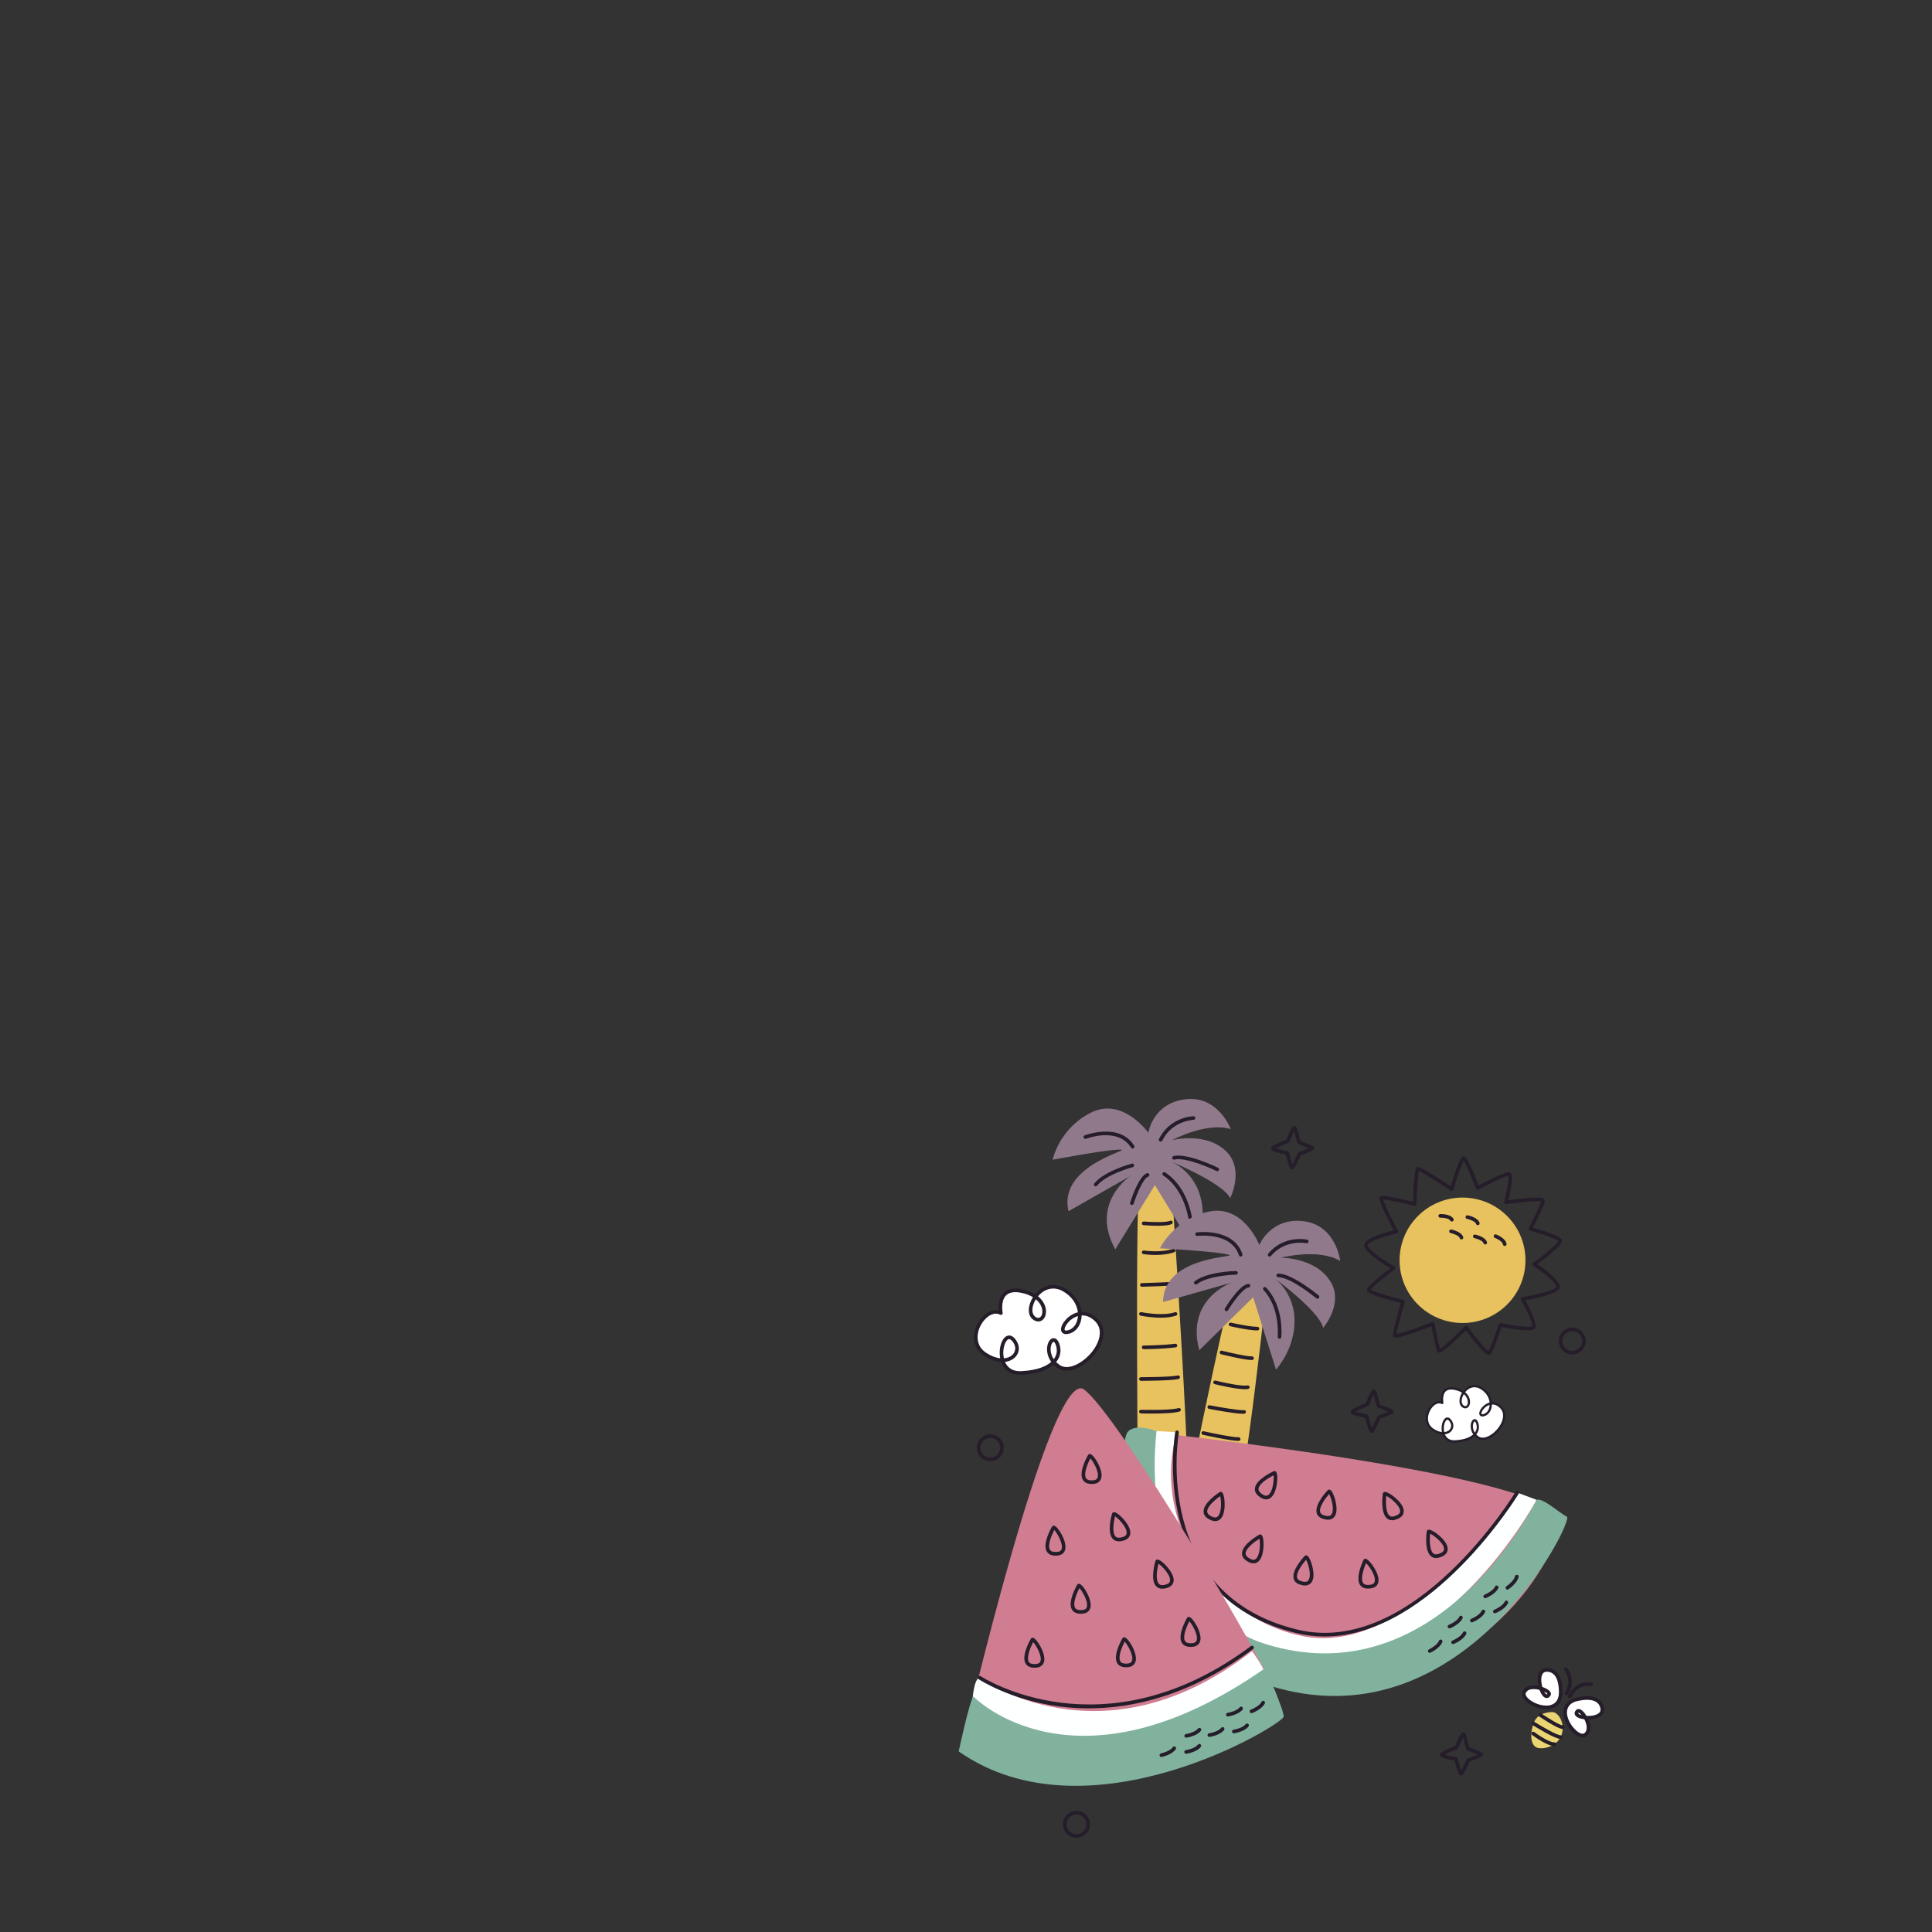 <?xml version="1.0" encoding="utf-8"?>
<!-- Generator: Adobe Illustrator 27.3.1, SVG Export Plug-In . SVG Version: 6.00 Build 0)  -->
<svg version="1.1" xmlns="http://www.w3.org/2000/svg" xmlns:xlink="http://www.w3.org/1999/xlink" x="0px" y="0px"
	 viewBox="0 0 500 500" style="enable-background:new 0 0 500 500;" xml:space="preserve">
<rect x="0" y="0" width="500" height="500" fill="#333333" stroke="none"/>
<style type="text/css">
	.st0{fill:#FEFFFF;}
	.st1{fill:#E8C25E;}
	.st2{fill:#91798C;}
	.st3{fill:#261D2A;}
	.st4{fill:#FFFFFF;}
	.st5{fill:#EBD573;}
	.st6{fill:#D07D91;}
	.st7{fill:#81B29D;}
	.st8{display:none;fill:#261D2A;}
</style>
<g id="BACKGROUND">
	<rect x="696" y="94.02" class="st0" width="500" height="500"/>
</g>
<g id="OBJECTS">
	<g>
		<g>
			<path class="st1" d="M294.57,394.24c0,0-0.94-88.06,0.47-88.8s7.99-1.48,7.99-1.48s6.11,90.28,4.23,92.5
				C305.38,398.68,293.63,400.16,294.57,394.24z"/>
			<g>
				<path class="st2" d="M297.2,293.17c0,0-6.63-9.38-14.89-5.21c-8.26,4.17-9.88,12.17-9.88,12.17s16.05-3.02,17.9-2.57
					c1.23,0.3-16.5,4.52-13.8,15.9l16.08-9.15c0,0-10.65,6.9-3.98,19.02l10.26-16.62l10.23,16.76c0,0,3.64-6.55,1.47-13.99
					c-2.17-7.45-8.76-9.42-8.76-9.42s14.56,5.92,16.54,10.02c0,0,3.63-7.2-0.79-11.85c-5.26-5.53-14.25-3.16-14.25-3.16
					s8.83-4.79,15.19-2.86c0,0-3.27-8.77-11.75-7.72C298.27,285.54,297.2,293.17,297.2,293.17z"/>
				<path class="st3" d="M307.97,315.49c-0.23,0-0.43-0.17-0.46-0.4c-0.01-0.07-1.1-7.37-6.47-10.88c-0.22-0.14-0.28-0.43-0.14-0.65
					c0.14-0.22,0.44-0.28,0.65-0.14c5.73,3.74,6.84,11.21,6.89,11.53c0.04,0.26-0.14,0.49-0.4,0.53
					C308.02,315.49,308,315.49,307.97,315.49z"/>
				<path class="st3" d="M315.04,303.1c-0.07,0-0.14-0.02-0.21-0.05c-0.08-0.04-7.72-3.72-10.89-2.95
					c-0.25,0.06-0.51-0.09-0.57-0.34c-0.06-0.25,0.09-0.51,0.34-0.57c3.49-0.86,11.2,2.86,11.52,3.02c0.23,0.11,0.33,0.39,0.22,0.63
					C315.38,303,315.21,303.1,315.04,303.1z"/>
				<path class="st3" d="M300.38,295.46c-0.07,0-0.14-0.02-0.21-0.05c-0.23-0.11-0.33-0.39-0.22-0.63c2.77-5.66,8.66-5.9,8.91-5.9
					c0.26,0,0.48,0.2,0.48,0.45c0.01,0.26-0.2,0.47-0.45,0.48c-0.06,0-5.58,0.24-8.09,5.38
					C300.72,295.36,300.56,295.46,300.38,295.46z"/>
				<path class="st3" d="M293.12,297.24c-0.16,0-0.31-0.08-0.4-0.22c-3.39-5.47-11.58-2.34-11.66-2.31
					c-0.24,0.09-0.51-0.02-0.61-0.27c-0.1-0.24,0.02-0.51,0.27-0.61c0.09-0.04,9.01-3.44,12.81,2.69c0.14,0.22,0.07,0.51-0.15,0.64
					C293.29,297.22,293.2,297.24,293.12,297.24z"/>
				<path class="st3" d="M283.57,307.03c-0.1,0-0.21-0.03-0.3-0.1c-0.2-0.16-0.23-0.46-0.07-0.66c2.63-3.23,9.43-5.04,9.72-5.12
					c0.25-0.07,0.51,0.08,0.57,0.33s-0.08,0.51-0.34,0.57c-0.07,0.02-6.8,1.81-9.23,4.8C283.84,306.98,283.71,307.03,283.57,307.03z
					"/>
				<path class="st3" d="M292.93,311.85c-0.05,0-0.09-0.01-0.14-0.02c-0.25-0.08-0.38-0.34-0.31-0.59c0.37-1.16,2.32-6.98,4.37-7.61
					c0.25-0.08,0.51,0.06,0.59,0.31c0.08,0.25-0.06,0.51-0.31,0.59c-1.23,0.37-2.95,4.49-3.75,7
					C293.31,311.72,293.13,311.85,292.93,311.85z"/>
			</g>
			<path class="st3" d="M299.61,317.23c-1.69,0-3.35-0.13-3.67-0.16c-0.26-0.02-0.45-0.25-0.43-0.51c0.02-0.26,0.27-0.44,0.51-0.43
				c2.22,0.18,5.85,0.28,6.8-0.19c0.23-0.12,0.51-0.02,0.63,0.21c0.12,0.23,0.02,0.51-0.21,0.63
				C302.55,317.13,301.06,317.23,299.61,317.23z"/>
			<path class="st3" d="M299.05,324.78c-1.72,0-3.04-0.2-3.14-0.22c-0.26-0.04-0.43-0.28-0.39-0.54c0.04-0.25,0.28-0.43,0.54-0.39
				c0.04,0.01,4.39,0.67,7.52-0.45c0.25-0.09,0.51,0.04,0.6,0.28c0.09,0.24-0.04,0.51-0.28,0.6
				C302.33,324.63,300.54,324.78,299.05,324.78z"/>
			<path class="st3" d="M300.41,341.02c-2.62,0-5.08-0.5-5.23-0.53c-0.25-0.05-0.42-0.3-0.36-0.55c0.05-0.25,0.3-0.42,0.56-0.36
				c0.06,0.01,5.55,1.13,8.68,0.02c0.25-0.09,0.51,0.04,0.6,0.28c0.09,0.24-0.04,0.51-0.28,0.6
				C303.2,340.88,301.78,341.02,300.41,341.02z"/>
			<path class="st3" d="M295.51,333c-0.25,0-0.46-0.2-0.47-0.45c-0.01-0.26,0.2-0.47,0.46-0.48c0.08,0,8.21-0.24,9.57-0.46
				c0.25-0.05,0.5,0.13,0.54,0.39c0.04,0.26-0.13,0.5-0.39,0.54c-1.43,0.24-9.36,0.46-9.7,0.47C295.52,333,295.51,333,295.51,333z"
				/>
			<path class="st3" d="M295.98,349.16c-0.26,0-0.47-0.21-0.47-0.47s0.21-0.47,0.47-0.47c0.05,0,4.71-0.01,8.16-0.46
				c0.25-0.03,0.49,0.15,0.53,0.4c0.03,0.26-0.15,0.49-0.4,0.53C300.75,349.16,296.03,349.16,295.98,349.16z"/>
			<path class="st3" d="M295.27,357.36c-0.26,0-0.47-0.21-0.47-0.47s0.21-0.47,0.47-0.47c0.08,0,7.72-0.01,9.52-0.45
				c0.25-0.06,0.51,0.09,0.57,0.34c0.06,0.25-0.09,0.51-0.34,0.57C303.11,357.35,295.59,357.36,295.27,357.36z"/>
			<path class="st3" d="M298.08,365.83c-1.53,0-2.7-0.03-2.82-0.04c-0.26-0.01-0.46-0.22-0.46-0.48c0.01-0.26,0.24-0.45,0.48-0.45
				c0.07,0,7.47,0.22,9.72-0.45c0.25-0.08,0.51,0.07,0.58,0.31c0.08,0.25-0.07,0.51-0.31,0.58
				C303.81,365.74,300.5,365.83,298.08,365.83z"/>
			<path class="st3" d="M296.21,374.69c-0.26,0-0.47-0.21-0.47-0.47s0.21-0.47,0.47-0.47c0.07,0,7.21-0.01,9.21-0.9
				c0.24-0.1,0.51,0,0.62,0.24c0.11,0.24,0,0.51-0.24,0.62C303.62,374.68,296.51,374.69,296.21,374.69z"/>
		</g>
		<path class="st1" d="M307.73,384.91c0,0,10.9-54.68,12.38-54.84c1.48-0.16,8.01,0.77,8.01,0.77s-6.15,57.14-8.28,58.12
			C317.7,389.94,306.02,388.38,307.73,384.91z"/>
		<g>
			<path class="st4" d="M259.02,339.82c0,0-1.53-7.52,5.97-5.57c7.5,1.95,5.59,9.06,2.64,6.87c-2.96-2.18,1.72-10.61,7.58-7.41
				c5.86,3.2,5.09,10.25,1.15,11.04c-3.94,0.79,1.84-8.28,7.22-3.3c5.38,4.98-4.88,15.45-9.6,12.19c-4.72-3.26-1.62-9.26-0.31-5.83
				c1.32,3.44-1.34,7.08-9.28,7.49c-7.94,0.41-5.18-12-2.16-8.65c3.02,3.35-1.3,7.66-7.19,3.88
				C249.14,346.76,254.92,337.7,259.02,339.82z"/>
			<path class="st3" d="M264,355.8c-3.16,0-4.41-1.95-4.89-3.32c-1.39-0.08-2.88-0.6-4.33-1.54c-2.35-1.51-3.25-4.08-2.42-6.88
				c0.93-3.14,3.78-5.48,6.1-4.94c-0.09-1.07-0.07-2.97,1.01-4.29c1.11-1.36,3.03-1.71,5.64-1.03c1.05,0.27,1.98,0.66,2.76,1.15
				c1.95-2.38,4.9-3.09,7.55-1.64c2.53,1.38,4.17,3.67,4.45,6.19c1.43-0.06,2.78,0.48,4.01,1.62c1.74,1.61,2.14,3.9,1.13,6.47
				c-1.5,3.81-5.69,7.15-8.96,7.15c0,0,0,0,0,0c-0.89,0-1.68-0.24-2.36-0.7c-0.38-0.26-0.72-0.55-1.03-0.86
				c-1.72,1.52-4.57,2.42-8.26,2.61C264.27,355.79,264.13,355.8,264,355.8z M260.1,352.45c0.53,1.27,1.72,2.54,4.26,2.4
				c4.31-0.22,6.55-1.37,7.7-2.39c-1.29-1.77-1.3-3.83-0.73-5.05c0.32-0.69,0.81-1.09,1.35-1.09c0.41,0,1,0.23,1.42,1.33
				c0.67,1.75,0.39,3.45-0.77,4.85c0.27,0.27,0.57,0.53,0.91,0.76c0.51,0.35,1.13,0.53,1.82,0.53l0,0c2.88,0,6.74-3.12,8.09-6.55
				c0.61-1.54,0.95-3.74-0.89-5.44c-1.04-0.97-2.19-1.42-3.33-1.37c-0.06,2.44-1.44,4.38-3.48,4.78c-0.2,0.04-0.38,0.06-0.54,0.06
				l0,0c-0.76,0-1.26-0.43-1.32-1.13c-0.11-1.4,1.82-3.91,4.36-4.52c-0.24-2.23-1.7-4.26-3.97-5.5c-2.24-1.23-4.67-0.64-6.34,1.36
				c1.92,1.56,2.35,3.59,1.91,4.99c-0.3,0.94-1,1.53-1.83,1.53l0,0c-0.45,0-0.91-0.17-1.37-0.5c-1.62-1.2-1.29-3.79-0.02-5.79
				c-0.7-0.42-1.52-0.76-2.45-1c-2.21-0.57-3.81-0.33-4.68,0.72c-1.26,1.53-0.72,4.28-0.71,4.3c0.04,0.18-0.03,0.36-0.18,0.47
				c-0.15,0.11-0.34,0.12-0.5,0.04c-0.34-0.18-0.7-0.27-1.08-0.27c-1.75,0-3.76,1.95-4.47,4.35c-0.34,1.14-0.82,4,2.03,5.83
				c1.21,0.78,2.43,1.25,3.56,1.37c-0.34-1.81,0-3.89,0.88-5.06c0.52-0.69,1.07-0.84,1.44-0.84c0.49,0,0.96,0.25,1.4,0.73
				c1.08,1.2,1.39,2.66,0.84,3.9C262.87,351.46,261.64,352.27,260.1,352.45z M272.68,347.26c-0.1,0-0.31,0.14-0.5,0.54
				c-0.44,0.95-0.43,2.53,0.53,3.96c0.84-1.1,1.02-2.42,0.5-3.77C273,347.42,272.77,347.26,272.68,347.26z M261.17,346.56
				c-0.28,0-0.53,0.25-0.69,0.46c-0.66,0.88-1.07,2.76-0.67,4.51c1.29-0.1,2.32-0.72,2.74-1.66c0.41-0.91,0.16-1.97-0.68-2.9
				C261.7,346.79,261.44,346.56,261.17,346.56z M278.97,340.6c-2.04,0.58-3.52,2.57-3.45,3.49c0.01,0.12,0.02,0.26,0.38,0.26l0,0
				c0.1,0,0.22-0.01,0.36-0.04C277.79,344,278.86,342.51,278.97,340.6z M268.08,336.25c-1.12,1.78-1.22,3.73-0.18,4.5
				c0.28,0.21,0.56,0.32,0.81,0.32l0,0c0.41,0,0.76-0.33,0.94-0.88C269.98,339.15,269.61,337.53,268.08,336.25z"/>
		</g>
		<g>
			<path class="st4" d="M373.27,363.09c0,0-0.94-4.83,3.67-3.58c4.61,1.25,3.44,5.82,1.62,4.42c-1.82-1.4,1.06-6.81,4.66-4.76
				c3.6,2.06,3.13,6.59,0.71,7.09s1.13-5.32,4.44-2.12c3.31,3.2-3,9.92-5.9,7.83c-2.9-2.09-1-5.95-0.19-3.74
				c0.81,2.21-0.82,4.55-5.7,4.81c-4.88,0.27-3.18-7.71-1.33-5.56c1.86,2.15-0.8,4.92-4.42,2.49S370.75,361.73,373.27,363.09z"/>
			<path class="st3" d="M376.33,373.35c-1.94,0-2.71-1.25-3.01-2.13c-0.86-0.05-1.77-0.39-2.66-0.99c-1.44-0.97-2-2.62-1.49-4.42
				c0.57-2.02,2.32-3.52,3.75-3.17c-0.06-0.69-0.04-1.91,0.62-2.75c0.68-0.87,1.86-1.1,3.47-0.66c0.64,0.17,1.22,0.42,1.7,0.74
				c1.2-1.53,3.01-1.98,4.64-1.05c1.56,0.89,2.56,2.36,2.73,3.98c0.88-0.04,1.71,0.31,2.47,1.04c1.07,1.03,1.31,2.51,0.69,4.15
				c-0.92,2.45-3.49,4.59-5.51,4.59c0,0,0,0,0,0c-0.55,0-1.03-0.15-1.45-0.45c-0.23-0.17-0.44-0.35-0.63-0.55
				c-1.06,0.97-2.81,1.55-5.08,1.68C376.49,373.35,376.41,373.35,376.33,373.35z M373.93,371.2c0.33,0.81,1.07,1.63,2.62,1.54
				c2.65-0.14,4.02-0.88,4.73-1.53c-0.79-1.14-0.8-2.46-0.45-3.25c0.2-0.44,0.5-0.7,0.83-0.7c0.25,0,0.61,0.15,0.87,0.85
				c0.41,1.12,0.24,2.22-0.47,3.12c0.16,0.18,0.35,0.34,0.56,0.49c0.32,0.23,0.69,0.34,1.12,0.34l0,0c1.77,0,4.14-2.01,4.97-4.21
				c0.37-0.99,0.58-2.4-0.55-3.49c-0.64-0.62-1.34-0.91-2.05-0.88c-0.03,1.57-0.89,2.81-2.14,3.07c-0.12,0.03-0.23,0.04-0.33,0.04
				l0,0c-0.47,0-0.78-0.28-0.81-0.72c-0.07-0.9,1.12-2.51,2.68-2.9c-0.15-1.43-1.04-2.74-2.44-3.54c-1.38-0.79-2.87-0.41-3.89,0.87
				c1.18,1,1.45,2.31,1.17,3.2c-0.19,0.61-0.62,0.98-1.13,0.98c0,0,0,0,0,0c-0.28,0-0.56-0.11-0.84-0.32
				c-1-0.77-0.79-2.44-0.01-3.72c-0.43-0.27-0.93-0.49-1.51-0.64c-1.36-0.37-2.34-0.21-2.87,0.46c-0.77,0.98-0.44,2.75-0.44,2.77
				c0.02,0.11-0.02,0.23-0.11,0.3c-0.09,0.07-0.21,0.08-0.31,0.03c-0.21-0.11-0.43-0.17-0.67-0.17c-1.08,0-2.31,1.25-2.74,2.8
				c-0.21,0.73-0.5,2.57,1.25,3.75c0.74,0.5,1.49,0.8,2.19,0.88c-0.21-1.16,0-2.5,0.54-3.25c0.32-0.44,0.66-0.54,0.89-0.54
				c0.3,0,0.59,0.16,0.86,0.47c0.66,0.77,0.86,1.71,0.51,2.51C375.64,370.57,374.88,371.09,373.93,371.2z M381.66,367.87
				c-0.06,0-0.19,0.09-0.3,0.35c-0.27,0.61-0.27,1.63,0.33,2.54c0.52-0.71,0.63-1.56,0.31-2.42
				C381.86,367.97,381.72,367.87,381.66,367.87z M374.59,367.42c-0.17,0-0.33,0.16-0.42,0.3c-0.41,0.57-0.66,1.77-0.41,2.9
				c0.79-0.07,1.43-0.46,1.68-1.06c0.25-0.59,0.1-1.27-0.42-1.86C374.91,367.57,374.75,367.42,374.59,367.42z M385.52,363.59
				c-1.25,0.37-2.16,1.65-2.12,2.24c0.01,0.08,0.01,0.17,0.23,0.17l0,0c0.06,0,0.14-0.01,0.22-0.03
				C384.8,365.77,385.46,364.82,385.52,363.59z M378.84,360.8c-0.69,1.14-0.75,2.4-0.11,2.89c0.17,0.13,0.35,0.21,0.5,0.21h0
				c0.25,0,0.47-0.21,0.58-0.56C380,362.66,379.77,361.62,378.84,360.8z"/>
		</g>
		<path class="st3" d="M256.29,378.16c0,0-0.01,0-0.02,0c-1.93-0.01-3.49-1.58-3.48-3.5c0.01-1.91,1.58-3.47,3.5-3.47
			c0.95,0,1.83,0.37,2.48,1.03c0.66,0.66,1.02,1.54,1.01,2.47C259.78,376.61,258.21,378.16,256.29,378.16z M256.3,372.13
			c-1.41,0-2.56,1.14-2.57,2.54c-0.01,1.41,1.14,2.55,2.55,2.56l0.01,0.47v-0.47c1.4,0,2.55-1.14,2.56-2.54
			c0-0.68-0.26-1.32-0.74-1.8C257.63,372.4,256.99,372.13,256.3,372.13z"/>
		<path class="st3" d="M278.59,475.61c0,0-0.01,0-0.02,0c-0.93,0-1.81-0.37-2.47-1.03c-0.66-0.66-1.02-1.54-1.01-2.47
			c0.01-1.91,1.58-3.47,3.5-3.47c1.94,0.01,3.5,1.58,3.5,3.5C282.08,474.05,280.51,475.61,278.59,475.61z M278.6,469.57
			c-1.41,0-2.56,1.14-2.57,2.54c0,0.68,0.26,1.32,0.74,1.81c0.48,0.48,1.12,0.75,1.8,0.75l0.01,0.47v-0.47
			c1.4,0,2.55-1.14,2.55-2.54C281.15,470.73,280.01,469.58,278.6,469.57z"/>
		<path class="st3" d="M406.9,350.54c0,0-0.01,0-0.02,0c-0.93,0-1.81-0.37-2.47-1.03c-0.66-0.66-1.02-1.54-1.01-2.47
			c0.01-1.91,1.58-3.47,3.5-3.47c1.94,0.01,3.5,1.58,3.5,3.5C410.39,348.98,408.82,350.54,406.9,350.54z M406.91,344.51
			c-1.41,0-2.56,1.14-2.57,2.54c0,0.68,0.26,1.32,0.74,1.81c0.48,0.48,1.12,0.75,1.8,0.75l0.01,0.47v-0.47
			c1.4,0,2.55-1.14,2.55-2.54C409.46,345.66,408.32,344.51,406.91,344.51z"/>
		<path class="st3" d="M359.05,410.25c-0.36,0-0.7,0-1.68-3.88c-3.31-0.63-3.6-1.02-3.69-1.14c-0.09-0.12-0.12-0.34-0.09-0.48
			c0.06-0.21,0.19-0.69,3.97-2.2c1.35-3.52,1.82-3.52,2.1-3.52c0.15,0,0.36,0.11,0.45,0.23c0.24,0.32,0.46,1.16,0.79,2.51
			c0.11,0.43,0.24,0.96,0.31,1.17c0.19,0.09,0.64,0.25,1.01,0.38c1.9,0.68,2.42,0.92,2.51,1.37c0.03,0.16-0.05,0.4-0.18,0.51
			c-0.39,0.35-2.28,1.05-3.26,1.4c-1.6,3.62-1.94,3.64-2.22,3.65C359.07,410.25,359.06,410.25,359.05,410.25z M354.86,404.82
			c0.65,0.19,1.9,0.48,2.99,0.68c0.18,0.03,0.33,0.17,0.37,0.35c0.28,1.12,0.64,2.4,0.9,3.1c0.37-0.65,0.94-1.85,1.41-2.91
			c0.05-0.12,0.15-0.21,0.27-0.25c0.93-0.33,1.99-0.73,2.61-1.01c-0.45-0.19-1.09-0.42-1.5-0.57c-1.1-0.39-1.31-0.48-1.45-0.66
			c-0.12-0.16-0.2-0.46-0.47-1.55c-0.11-0.44-0.28-1.13-0.43-1.62c-0.33,0.62-0.81,1.73-1.19,2.71c-0.05,0.12-0.14,0.22-0.27,0.27
			C356.91,403.82,355.54,404.44,354.86,404.82z"/>
		<path class="st3" d="M334.4,302.63c-0.36,0-0.7,0-1.68-3.88c-3.31-0.63-3.6-1.01-3.69-1.14c-0.09-0.12-0.12-0.34-0.09-0.48
			c0.06-0.21,0.19-0.69,3.97-2.2c1.35-3.52,1.82-3.52,2.1-3.52c0.15,0,0.36,0.11,0.45,0.23c0.24,0.32,0.46,1.16,0.79,2.51
			c0.11,0.43,0.24,0.95,0.31,1.17c0.19,0.09,0.64,0.25,1.01,0.38c1.9,0.68,2.43,0.92,2.51,1.37c0.03,0.16-0.05,0.4-0.18,0.51
			c-0.39,0.35-2.28,1.05-3.26,1.4c-1.6,3.62-1.94,3.64-2.22,3.65C334.42,302.63,334.41,302.63,334.4,302.63z M330.21,297.2
			c0.65,0.19,1.9,0.48,2.99,0.68c0.18,0.03,0.33,0.17,0.37,0.35c0.28,1.12,0.64,2.4,0.9,3.1c0.37-0.65,0.94-1.85,1.41-2.91
			c0.05-0.12,0.15-0.21,0.27-0.25c0.93-0.33,1.99-0.73,2.61-1.01c-0.45-0.19-1.09-0.42-1.5-0.57c-1.1-0.39-1.31-0.48-1.44-0.66
			c-0.12-0.16-0.2-0.44-0.47-1.55c-0.11-0.44-0.28-1.14-0.43-1.63c-0.33,0.62-0.81,1.73-1.19,2.71c-0.05,0.12-0.14,0.22-0.27,0.27
			C332.25,296.2,330.88,296.81,330.21,297.2z"/>
		<path class="st3" d="M378.11,459.54c-0.36,0-0.7,0-1.68-3.88c-3.31-0.63-3.6-1.01-3.69-1.14c-0.09-0.12-0.12-0.34-0.09-0.48
			c0.06-0.21,0.19-0.69,3.97-2.2c1.35-3.52,1.82-3.52,2.1-3.52c0.15,0,0.36,0.11,0.45,0.23c0.24,0.32,0.46,1.16,0.79,2.51
			c0.11,0.43,0.24,0.95,0.31,1.17c0.19,0.09,0.64,0.25,1.01,0.38c1.9,0.68,2.43,0.92,2.51,1.37c0.03,0.16-0.05,0.4-0.18,0.51
			c-0.39,0.35-2.28,1.05-3.26,1.4c-1.6,3.62-1.94,3.64-2.22,3.65C378.13,459.54,378.12,459.54,378.11,459.54z M373.92,454.12
			c0.65,0.19,1.9,0.48,2.99,0.68c0.18,0.03,0.33,0.17,0.37,0.35c0.28,1.12,0.64,2.4,0.9,3.1c0.37-0.65,0.94-1.85,1.41-2.91
			c0.05-0.12,0.15-0.21,0.27-0.25c0.93-0.33,1.99-0.73,2.61-1.01c-0.45-0.19-1.09-0.42-1.5-0.57c-1.1-0.39-1.31-0.48-1.44-0.66
			c-0.12-0.16-0.2-0.44-0.47-1.55c-0.11-0.44-0.28-1.14-0.43-1.63c-0.33,0.62-0.81,1.73-1.19,2.71c-0.05,0.12-0.14,0.22-0.27,0.27
			C375.96,453.12,374.59,453.73,373.92,454.12z"/>
		<path class="st3" d="M354.98,370.8c-0.36,0-0.7,0-1.68-3.88c-3.31-0.63-3.6-1.02-3.69-1.14c-0.09-0.12-0.12-0.34-0.09-0.48
			c0.06-0.21,0.19-0.69,3.97-2.2c1.35-3.51,1.8-3.51,2.1-3.51c0.15,0,0.36,0.11,0.45,0.23c0.24,0.32,0.46,1.16,0.79,2.5
			c0.11,0.43,0.24,0.96,0.31,1.17c0.19,0.09,0.64,0.25,1.01,0.38c1.9,0.68,2.43,0.92,2.51,1.37c0.03,0.16-0.05,0.4-0.18,0.51
			c-0.39,0.35-2.28,1.05-3.26,1.4c-1.6,3.62-1.94,3.64-2.22,3.65C355,370.8,354.99,370.8,354.98,370.8z M350.78,365.37
			c0.65,0.19,1.9,0.48,2.99,0.68c0.18,0.03,0.33,0.17,0.37,0.35c0.28,1.12,0.64,2.4,0.9,3.1c0.37-0.65,0.94-1.85,1.41-2.91
			c0.05-0.12,0.15-0.21,0.27-0.25c0.93-0.33,1.99-0.73,2.61-1.01c-0.45-0.19-1.09-0.42-1.5-0.57c-1.1-0.39-1.31-0.48-1.44-0.66
			c-0.12-0.16-0.2-0.44-0.47-1.55c-0.11-0.44-0.28-1.13-0.43-1.62c-0.33,0.62-0.81,1.73-1.19,2.71c-0.05,0.12-0.14,0.22-0.27,0.27
			C352.83,364.37,351.46,364.98,350.78,365.37z"/>
		<g>
			<g>
				<path class="st4" d="M403.88,438.71c0,0,0.63-6.35-3.42-6.54c-4.06-0.19-1.06,8.85,0.41,6.39c0.64-1.06-5.1-3.31-6.38-0.67
					C393.19,440.54,403,444.92,403.88,438.71z"/>
				<path class="st3" d="M400.18,442.35L400.18,442.35c-2.25,0-4.96-1.29-5.92-2.82c-0.51-0.81-0.39-1.45-0.2-1.84
					c0.47-0.97,1.49-1.5,2.88-1.5c0.38,0,0.78,0.04,1.19,0.12c-0.28-1.27-0.3-2.79,0.39-3.74c0.41-0.57,1.04-0.87,1.81-0.87l0.15,0
					c1.03,0.05,1.88,0.45,2.52,1.19c1.71,1.98,1.36,5.7,1.35,5.86C404.02,441.04,402.5,442.35,400.18,442.35z M396.93,437.13
					c-0.71,0-1.64,0.17-2.03,0.97c-0.13,0.26-0.08,0.57,0.15,0.93c0.71,1.12,2.99,2.38,5.13,2.38l0,0c1.3,0,2.91-0.48,3.23-2.77
					c0-0.02,0.32-3.47-1.13-5.13c-0.48-0.55-1.08-0.83-1.85-0.87l-0.1,0c-0.47,0-0.81,0.16-1.05,0.48
					c-0.56,0.76-0.47,2.25-0.12,3.46c0.92,0.31,1.91,0.84,2.16,1.49c0.1,0.25,0.08,0.52-0.05,0.74c-0.32,0.54-0.71,0.65-0.98,0.65
					c-0.97,0-1.61-1.41-1.87-2.12C397.91,437.2,397.4,437.13,396.93,437.13z M399.64,437.79c0.28,0.51,0.54,0.73,0.64,0.73
					c0.01,0,0.08-0.03,0.18-0.19C400.42,438.28,400.16,438.04,399.64,437.79z"/>
			</g>
			<g>
				<path class="st4" d="M407.47,439.95c0,0,6.08-2.01,7.15,1.89s-8.43,2.98-6.35,1.01c0.9-0.85,4.36,4.23,2.06,6.06
					C408.02,450.74,401.58,442.17,407.47,439.95z"/>
				<path class="st3" d="M409.57,449.64c-1.89,0-4.41-2.84-4.9-5.53c-0.39-2.14,0.57-3.82,2.63-4.59c0.09-0.03,1.67-0.55,3.41-0.55
					c2.36,0,3.86,0.95,4.36,2.75c0.21,0.75,0.1,1.43-0.32,1.97c-0.89,1.17-2.82,1.32-3.67,1.32c0.66,1.51,0.81,3.25-0.46,4.26
					C410.32,449.52,409.97,449.64,409.57,449.64z M410.72,439.91c-1.59,0-3.08,0.49-3.1,0.49c-2.06,0.78-2.24,2.35-2.02,3.54
					c0.49,2.69,3.4,5.44,4.44,4.6c0.97-0.77,0.62-2.37-0.02-3.59c-0.79-0.1-2.16-0.39-2.46-1.24c-0.08-0.23-0.14-0.7,0.39-1.2
					c0.15-0.15,0.35-0.22,0.57-0.22c0.73,0,1.52,0.88,2.07,1.78c0.15,0.01,0.29,0.01,0.44,0.01c1.38,0,2.52-0.37,2.97-0.95
					c0.24-0.31,0.29-0.69,0.16-1.16C413.79,440.6,412.63,439.91,410.72,439.91z M408.52,443.23c-0.05,0.09-0.08,0.17-0.07,0.18
					c0.04,0.11,0.32,0.3,0.85,0.46C408.93,443.43,408.62,443.23,408.52,443.23z"/>
			</g>
			<path class="st5" d="M401.77,443.09c0,0-3.68-0.18-4.8,2.71s-0.97,6.3,1.26,6.61c2.22,0.31,5.58-1.07,6.1-4.19
				C404.85,445.1,402.86,443.02,401.77,443.09z"/>
			<g>
				<path class="st4" d="M398.64,443.86c0,0,4.73,3.17,5.76,3.13"/>
				<path class="st3" d="M404.4,447.46c-1.13,0-4.89-2.45-6.02-3.21c-0.21-0.14-0.27-0.44-0.13-0.65c0.15-0.21,0.44-0.27,0.65-0.13
					c2.21,1.48,4.89,3.05,5.48,3.05c0.26-0.02,0.48,0.19,0.49,0.45c0.01,0.26-0.19,0.48-0.45,0.48
					C404.41,447.46,404.4,447.46,404.4,447.46z"/>
			</g>
			<g>
				<path class="st4" d="M396.96,446.09c0,0,5.63,3.53,6.95,3.47"/>
				<path class="st3" d="M403.89,450.04c-1.45,0-6.22-2.95-7.18-3.55c-0.22-0.14-0.29-0.43-0.15-0.65c0.14-0.22,0.43-0.29,0.65-0.15
					c2.27,1.42,5.81,3.4,6.65,3.4c0.01,0,0.03,0,0.04,0c0.25,0,0.46,0.2,0.47,0.45c0.01,0.26-0.19,0.48-0.45,0.49
					C403.92,450.03,403.9,450.04,403.89,450.04z"/>
			</g>
			<path class="st3" d="M405.37,438.76c-0.09,0-0.19-0.03-0.27-0.09c-0.21-0.15-0.26-0.44-0.11-0.65c0.08-0.11,1.99-2.84-0.12-5.73
				c-0.15-0.21-0.1-0.5,0.11-0.65c0.21-0.15,0.5-0.11,0.66,0.11c2.51,3.46,0.14,6.8,0.12,6.83
				C405.66,438.69,405.52,438.76,405.37,438.76z"/>
			<g>
				<path class="st4" d="M396.78,448.63c0,0,3.91,2.9,5.48,2.75"/>
				<path class="st3" d="M402.15,451.85c-1.77,0-5.25-2.55-5.65-2.84c-0.21-0.15-0.25-0.45-0.1-0.66c0.16-0.21,0.45-0.25,0.66-0.1
					c1.45,1.08,4.15,2.75,5.16,2.66c0.26-0.01,0.49,0.16,0.51,0.42c0.02,0.26-0.16,0.49-0.42,0.51
					C402.26,451.84,402.21,451.85,402.15,451.85z"/>
			</g>
			<path class="st3" d="M406.18,439.55c-0.07,0-0.15-0.02-0.22-0.05c-0.23-0.12-0.32-0.4-0.19-0.63c2.33-4.38,6.13-3.43,6.17-3.42
				c0.25,0.07,0.4,0.32,0.33,0.57c-0.07,0.25-0.32,0.4-0.57,0.33c-0.14-0.04-3.13-0.75-5.09,2.95
				C406.51,439.46,406.34,439.55,406.18,439.55z"/>
		</g>
		<g>
			<path class="st3" d="M385.32,350.67c-1.08,0-4.06-3.8-5.94-6.37c-2.75,2.73-6.03,5.78-6.88,5.78c0,0,0,0,0,0
				c-0.15,0-0.37-0.1-0.46-0.22c-0.41-0.55-1.17-4.46-1.56-6.63c-1.9,0.74-7.69,2.95-9.21,2.95c-0.62,0-0.75-0.36-0.77-0.52
				c-0.14-0.83,1.37-6.19,2.03-8.45c-8.57-2.13-8.71-2.95-8.76-3.26c-0.05-0.27-0.18-1.09,6.06-5.74c-2.26-1.34-7.06-4.41-6.78-6.12
				c0.29-1.71,5.34-3.11,7.64-3.67c-4.32-8.12-3.78-8.52-3.45-8.77c0.14-0.11,0.34-0.15,0.64-0.15c1.45,0,6.14,1.11,7.78,1.51
				c0.3-8.78,0.82-8.91,1.2-9c0.04-0.01,0.1-0.02,0.14-0.02c0.74,0,5.39,2.99,8.44,5.01c2.31-7.73,3.03-7.73,3.38-7.73
				c0.06,0,0.16,0.02,0.21,0.04c0.58,0.23,1.81,2.75,3.65,7.48c1.75-0.94,6.44-3.4,7.74-3.4c0.15,0,0.28,0.03,0.39,0.08
				c0.29,0.14,1.14,0.57-0.45,7.14c1.53-0.21,5.2-0.69,7.37-0.69c1,0,2.07,0.06,2.07,0.82c0,0.94-2.1,5.09-3.08,6.99
				c2.84,0.8,7.06,2.13,7.48,3.11c0.14,0.32,0.56,1.3-6.35,6.31c2.25,1.55,6.23,4.56,5.8,6.13c-0.43,1.56-5.92,2.71-8.89,3.23
				c1.16,2.13,3.12,6.02,2.55,7.14c-0.23,0.45-0.84,0.65-2,0.65c-2.1,0-5.51-0.65-6.7-0.89c-0.56,1.68-2.16,6.38-2.85,7.07
				C385.66,350.61,385.5,350.67,385.32,350.67z M379.43,343.12c0.01,0,0.02,0,0.04,0c0.14,0.01,0.26,0.08,0.34,0.19
				c2.04,2.8,4.59,5.9,5.41,6.37c0.49-0.78,1.68-4.02,2.65-6.95c0.08-0.23,0.31-0.36,0.55-0.31c0.04,0.01,4.5,0.95,6.91,0.95
				c0.99,0,1.18-0.16,1.19-0.17c0.23-0.56-1.29-3.99-2.88-6.81c-0.07-0.13-0.08-0.29-0.01-0.43c0.07-0.14,0.2-0.23,0.35-0.26
				c4.58-0.75,8.6-1.97,8.79-2.66c0.18-0.66-2.61-3.23-5.97-5.48c-0.13-0.09-0.2-0.23-0.21-0.38c0-0.15,0.07-0.3,0.2-0.39
				c2.98-2.14,6.26-4.84,6.54-5.62c-0.51-0.55-4.18-1.81-7.39-2.69c-0.14-0.04-0.25-0.14-0.31-0.27c-0.06-0.13-0.05-0.28,0.01-0.4
				c1.46-2.79,2.97-5.95,3.21-6.87c-0.16-0.03-0.48-0.08-1.1-0.08c-2.66,0-7.88,0.77-7.93,0.78c-0.16,0.03-0.31-0.03-0.42-0.15
				c-0.11-0.12-0.15-0.28-0.11-0.43c0.69-2.76,1.27-6.03,1.05-6.75c-1.01,0.1-5.22,2.21-7.68,3.56c-0.12,0.06-0.26,0.08-0.39,0.03
				c-0.13-0.05-0.23-0.15-0.28-0.27c-1.16-3-2.57-6.27-3.18-7.23c-0.58,0.98-1.77,4.44-2.66,7.48c-0.04,0.14-0.15,0.26-0.29,0.31
				c-0.14,0.05-0.3,0.03-0.42-0.05c-3.37-2.24-7.12-4.6-8.23-5.11c-0.26,1.1-0.52,5.03-0.64,8.59c0,0.14-0.07,0.27-0.19,0.36
				c-0.11,0.09-0.26,0.12-0.4,0.08c-0.06-0.02-6.27-1.56-8.02-1.62c0.28,1.12,2.07,4.81,3.83,8.08c0.07,0.13,0.07,0.28,0.01,0.42
				c-0.06,0.13-0.18,0.23-0.32,0.26c-3.52,0.8-7.38,2.21-7.52,3.05c-0.14,0.83,3.47,3.52,6.94,5.51c0.14,0.08,0.22,0.22,0.23,0.38
				s-0.06,0.31-0.19,0.4c-2.7,1.99-5.7,4.45-6.2,5.23c0.81,0.55,4.89,1.77,8.47,2.65c0.12,0.03,0.23,0.11,0.29,0.22
				c0.06,0.11,0.08,0.24,0.04,0.37c-0.98,3.35-1.96,7.07-2.12,8.21c1.72-0.2,7.16-2.25,9.23-3.07c0.13-0.05,0.28-0.04,0.4,0.03
				c0.12,0.07,0.21,0.19,0.23,0.33c0.48,2.68,1.09,5.62,1.39,6.55c0.91-0.55,3.85-3.25,6.41-5.8
				C379.19,343.17,379.31,343.12,379.43,343.12z"/>
			<ellipse class="st1" cx="378.5" cy="326.16" rx="16.29" ry="16.23"/>
			<g>
				<path class="st4" d="M379.75,314.98c0,0,2.36,0.48,2.71,1.63"/>
				<path class="st3" d="M382.46,317.08c-0.2,0-0.39-0.13-0.45-0.33c-0.2-0.66-1.67-1.17-2.35-1.31c-0.25-0.05-0.42-0.3-0.37-0.55
					c0.05-0.25,0.3-0.42,0.55-0.37c0.27,0.05,2.65,0.58,3.07,1.96c0.07,0.25-0.07,0.51-0.32,0.58
					C382.55,317.07,382.5,317.08,382.46,317.08z"/>
			</g>
			<g>
				<path class="st4" d="M381.67,319.97c0,0,2.36,0.48,2.71,1.63"/>
				<path class="st3" d="M384.38,322.07c-0.2,0-0.39-0.13-0.45-0.33c-0.2-0.66-1.67-1.17-2.35-1.31c-0.25-0.05-0.42-0.3-0.37-0.55
					c0.05-0.25,0.3-0.42,0.55-0.37c0.27,0.05,2.65,0.58,3.07,1.96c0.07,0.25-0.07,0.51-0.32,0.58
					C384.47,322.06,384.42,322.07,384.38,322.07z"/>
			</g>
			<g>
				<path class="st4" d="M387.04,319.92c0,0,2.24,0.88,2.38,2.08"/>
				<path class="st3" d="M389.42,322.46c-0.24,0-0.44-0.18-0.47-0.42c-0.08-0.69-1.44-1.44-2.09-1.69c-0.24-0.1-0.36-0.37-0.26-0.61
					s0.37-0.36,0.61-0.26c0.26,0.1,2.51,1.03,2.68,2.46c0.03,0.26-0.16,0.49-0.41,0.52C389.46,322.46,389.44,322.46,389.42,322.46z"
					/>
			</g>
			<g>
				<path class="st4" d="M375.52,318.67c0,0,2.36,0.48,2.71,1.63"/>
				<path class="st3" d="M378.23,320.76c-0.2,0-0.39-0.13-0.45-0.33c-0.2-0.67-1.67-1.17-2.35-1.31c-0.25-0.05-0.42-0.3-0.37-0.55
					c0.05-0.25,0.3-0.42,0.55-0.37c0.27,0.05,2.65,0.58,3.07,1.96c0.07,0.25-0.07,0.51-0.32,0.58
					C378.32,320.76,378.27,320.76,378.23,320.76z"/>
			</g>
			<g>
				<path class="st4" d="M372.74,314.68c0,0,2.41-0.06,3.01,0.98"/>
				<path class="st3" d="M375.74,316.13c-0.16,0-0.32-0.09-0.41-0.24c-0.34-0.6-1.89-0.77-2.59-0.75c-0.22,0.02-0.48-0.2-0.48-0.46
					c-0.01-0.26,0.2-0.47,0.46-0.48c0.27-0.01,2.71-0.03,3.43,1.22c0.13,0.23,0.05,0.51-0.18,0.64
					C375.9,316.11,375.82,316.13,375.74,316.13z"/>
			</g>
		</g>
		<g>
			<path class="st2" d="M325.92,322.2c0,0-4.18-10.68-13.21-8.6s-12.51,9.46-12.51,9.46s16.31,0.89,18,1.76
				c1.12,0.58-17.1,0.46-17.21,12.15l17.8-5.05c0,0-12,4.16-8.42,17.52l13.95-13.7l5.91,18.71c0,0,5.1-5.49,4.78-13.24
				c-0.32-7.75-6.24-11.23-6.24-11.23s12.72,9.22,13.66,13.67c0,0,5.25-6.12,2.07-11.69c-3.78-6.63-13.08-6.46-13.08-6.46
				s9.73-2.55,15.44,0.84c0,0-1.07-9.3-9.56-10.3C328.79,315.05,325.92,322.2,325.92,322.2z"/>
			<path class="st3" d="M331.14,346.47c-0.02,0-0.03,0-0.05,0c-0.26-0.03-0.45-0.26-0.42-0.51c0.01-0.07,0.7-7.42-3.67-12.1
				c-0.18-0.19-0.17-0.49,0.02-0.66c0.19-0.18,0.49-0.17,0.66,0.02c4.67,5,3.95,12.52,3.92,12.83
				C331.59,346.29,331.38,346.47,331.14,346.47z"/>
			<path class="st3" d="M340.97,336.11c-0.11,0-0.21-0.04-0.3-0.11c-0.07-0.05-6.61-5.46-9.86-5.46c-0.26,0-0.47-0.21-0.47-0.47
				s0.21-0.47,0.47-0.47c3.59,0,10.19,5.44,10.47,5.67c0.2,0.17,0.23,0.46,0.06,0.66C341.24,336.06,341.11,336.11,340.97,336.11z"/>
			<path class="st3" d="M328.58,325.2c-0.11,0-0.21-0.04-0.3-0.11c-0.2-0.17-0.23-0.46-0.06-0.66c4.04-4.84,9.82-3.66,10.07-3.61
				c0.25,0.05,0.41,0.3,0.36,0.56c-0.05,0.25-0.31,0.41-0.56,0.36c-0.06-0.01-5.47-1.1-9.15,3.29
				C328.84,325.15,328.71,325.2,328.58,325.2z"/>
			<path class="st3" d="M321.09,325.2c-0.2,0-0.38-0.13-0.45-0.32c-1.98-6.11-10.69-5.03-10.77-5.02c-0.26,0.04-0.49-0.15-0.53-0.4
				c-0.03-0.26,0.15-0.49,0.4-0.53c0.1-0.01,9.58-1.2,11.79,5.66c0.08,0.25-0.06,0.51-0.3,0.59
				C321.19,325.2,321.14,325.2,321.09,325.2z"/>
			<path class="st3" d="M309.47,332.44c-0.14,0-0.28-0.06-0.37-0.19c-0.16-0.21-0.12-0.5,0.09-0.66c3.32-2.51,10.37-2.65,10.66-2.65
				c0.3-0.01,0.47,0.2,0.48,0.46c0,0.26-0.2,0.47-0.46,0.48c-0.07,0-7.03,0.14-10.11,2.46
				C309.67,332.41,309.57,332.44,309.47,332.44z"/>
			<path class="st3" d="M317.41,339.34c-0.08,0-0.17-0.02-0.25-0.07c-0.22-0.14-0.29-0.42-0.16-0.64c0.64-1.04,3.92-6.23,6.07-6.35
				c0.27-0.02,0.48,0.18,0.49,0.44c0.01,0.26-0.18,0.48-0.44,0.49c-1.29,0.07-3.95,3.66-5.32,5.9
				C317.72,339.26,317.56,339.34,317.41,339.34z"/>
		</g>
		<path class="st3" d="M325.43,344.32c-2.3,0-6.88-1.06-7.08-1.11c-0.25-0.06-0.41-0.31-0.35-0.56c0.06-0.25,0.31-0.41,0.56-0.35
			c0.05,0.01,4.67,1.08,6.87,1.08c0.26,0,0.47,0.21,0.47,0.47C325.9,344.11,325.69,344.32,325.43,344.32z"/>
		<path class="st3" d="M323.9,351.97c-1.93,0-7.65-1.44-7.9-1.5c-0.25-0.06-0.4-0.32-0.34-0.57c0.06-0.25,0.31-0.41,0.57-0.34
			c2.06,0.52,6.22,1.47,7.65,1.47c0.05,0,0.1,0,0.14,0c0.25,0,0.46,0.2,0.47,0.45c0.01,0.26-0.19,0.48-0.45,0.49
			C324,351.97,323.95,351.97,323.9,351.97z"/>
		<path class="st3" d="M322.18,359.53c-2.44,0-7.22-1.17-7.83-1.32c-0.25-0.06-0.4-0.32-0.34-0.57c0.06-0.25,0.32-0.4,0.57-0.34
			c1.8,0.45,6.79,1.55,8.25,1.25c0.25-0.06,0.5,0.11,0.56,0.36c0.05,0.25-0.11,0.5-0.36,0.55
			C322.79,359.5,322.51,359.53,322.18,359.53z"/>
		<path class="st3" d="M321.63,365.89c-2,0-8.01-1.14-8.75-1.28c-0.25-0.05-0.42-0.29-0.37-0.55s0.29-0.42,0.55-0.37
			c2.97,0.57,7.98,1.4,8.83,1.25c0.24-0.05,0.5,0.12,0.55,0.37s-0.12,0.5-0.38,0.55C321.96,365.88,321.82,365.89,321.63,365.89z"/>
		<path class="st3" d="M320.45,372.9c-2.04,0-8.85-1.51-9.14-1.58c-0.25-0.06-0.41-0.31-0.36-0.56c0.06-0.25,0.31-0.41,0.56-0.35
			c2.53,0.56,7.67,1.62,9.04,1.55c0.25,0,0.48,0.19,0.49,0.45c0.01,0.26-0.19,0.48-0.45,0.49C320.55,372.9,320.5,372.9,320.45,372.9
			z"/>
		<g>
			<path class="st6" d="M296.46,370.49c0,0,107.07,11.29,106.89,22.99s-22.82,46.87-66.74,42.7
				C292.7,432.01,282.62,369.18,296.46,370.49z"/>
			<path class="st0" d="M299.29,370.36c0,0-10.65,39.35,29.14,55.9s69.25-38.1,69.25-38.1l-5.01-1.87c0,0-27.26,42.78-55.46,37.16
				c-24.6-4.9-39.17-31.54-32.59-52.77L299.29,370.36z"/>
			<path class="st3" d="M342.8,423.52c-2.39,0-4.81-0.27-7.27-0.86c-38.84-9.36-31.45-51.64-31.37-52.07
				c0.05-0.26,0.3-0.42,0.55-0.38c0.26,0.05,0.42,0.29,0.38,0.55c-0.08,0.42-7.3,41.83,30.67,50.98
				c30.24,7.3,56.26-35.27,56.51-35.7c0.13-0.22,0.43-0.29,0.64-0.16c0.22,0.13,0.3,0.42,0.16,0.64
				C392.83,386.93,370.46,423.52,342.8,423.52z"/>
			<path class="st7" d="M397.68,388.16c0,0-23.03,47.15-64.7,38.72c-33.22-6.72-35.56-38.41-33.68-56.52c0,0-5.64-2.19-7.52,0.31
				c-1.88,2.5-10.03,52.77,38.85,66.2c48.88,13.43,76.77-43.41,74.89-44.34S399.25,387.53,397.68,388.16z"/>
			<path class="st3" d="M343.68,393.3C343.68,393.3,343.68,393.3,343.68,393.3c-0.42,0-0.89-0.09-1.41-0.27
				c-1.04-0.36-1.4-1.03-1.52-1.53c-0.53-2.2,2.52-5.49,2.87-5.85c0.09-0.09,0.21-0.15,0.34-0.15c0.38,0,0.64,0.36,0.82,0.67
				c0.61,1.05,1.71,4.42,0.71,6.15C345.1,392.96,344.48,393.3,343.68,393.3z M343.97,386.65c-0.97,1.11-2.63,3.34-2.32,4.63
				c0.1,0.4,0.4,0.68,0.92,0.86c0.42,0.15,0.79,0.22,1.1,0.22l0,0c0.57,0,0.91-0.24,1.1-0.77
				C345.29,390.18,344.48,387.53,343.97,386.65z"/>
			<path class="st3" d="M371.64,403.22c-0.62,0-1.14-0.24-1.55-0.71c-1.44-1.66-0.91-5.74-0.84-6.2c0.02-0.13,0.09-0.24,0.19-0.32
				c0.11-0.08,0.23-0.11,0.38-0.11c0.98,0,4.51,2.54,4.82,4.68c0.12,0.84-0.17,1.96-2.19,2.54
				C372.16,403.17,371.9,403.22,371.64,403.22z M370.12,396.91c-0.14,1.38-0.19,3.98,0.68,4.98c0.34,0.39,0.78,0.48,1.38,0.3
				c1.63-0.47,1.56-1.21,1.53-1.46C373.56,399.28,371.12,397.37,370.12,396.91z"/>
			<path class="st3" d="M360.27,393.44c-0.62,0-1.14-0.24-1.55-0.71c-1.44-1.66-0.91-5.74-0.84-6.2c0.02-0.13,0.09-0.24,0.19-0.32
				c0.11-0.08,0.23-0.11,0.38-0.11c0.98,0,4.51,2.54,4.82,4.68c0.12,0.84-0.17,1.96-2.19,2.54
				C360.8,393.4,360.53,393.44,360.27,393.44z M358.76,387.13c-0.14,1.38-0.19,3.98,0.68,4.98c0.34,0.39,0.78,0.48,1.38,0.3
				c1.63-0.47,1.56-1.21,1.53-1.46C362.19,389.5,359.75,387.59,358.76,387.13z"/>
			<path class="st3" d="M353.06,410.99c-0.59-0.19-1.02-0.57-1.26-1.14c-0.87-2.02,0.88-5.75,1.09-6.17
				c0.06-0.12,0.16-0.2,0.28-0.24c0.12-0.04,0.26-0.04,0.39,0.01c0.94,0.3,3.53,3.79,3.17,5.91c-0.14,0.83-0.75,1.81-2.87,1.76
				C353.57,411.11,353.3,411.07,353.06,410.99z M353.53,404.53c-0.55,1.27-1.4,3.74-0.87,4.95c0.2,0.47,0.6,0.69,1.23,0.7
				c1.7,0.05,1.85-0.69,1.9-0.93C356.09,407.82,354.34,405.26,353.53,404.53z"/>
			<path class="st3" d="M314.49,393.67L314.49,393.67c-0.56,0-1.2-0.23-1.89-0.67c-0.93-0.6-1.12-1.33-1.12-1.84
				c0-2.26,3.75-4.74,4.18-5.01c0.11-0.07,0.24-0.09,0.37-0.06c0.94,0.23,0.99,3.27,0.85,4.44
				C316.54,393.26,315.24,393.67,314.49,393.67z M315.77,387.2c-1.21,0.85-3.35,2.63-3.35,3.95c0,0.41,0.23,0.75,0.69,1.05
				c0.54,0.35,1,0.52,1.38,0.52c0,0,0,0,0,0c0.16,0,0.64-0.01,1.03-0.76C316.21,390.61,316.04,388.12,315.77,387.2z"/>
			<path class="st3" d="M337.72,410.32L337.72,410.32c-0.42,0-0.89-0.09-1.41-0.27c-1.04-0.36-1.4-1.03-1.52-1.53
				c-0.53-2.2,2.52-5.48,2.87-5.85c0.09-0.09,0.21-0.15,0.34-0.15c0.38,0,0.64,0.36,0.82,0.67c0.61,1.05,1.71,4.42,0.71,6.15
				C339.15,409.98,338.53,410.32,337.72,410.32z M338.01,403.67c-0.97,1.11-2.63,3.34-2.32,4.63c0.1,0.4,0.4,0.68,0.92,0.86
				c0.42,0.15,0.79,0.22,1.1,0.22l0,0c0.57,0,0.91-0.24,1.1-0.77C339.34,407.2,338.53,404.55,338.01,403.67z"/>
			<path class="st3" d="M324.4,404.6C324.4,404.6,324.4,404.6,324.4,404.6c-0.6,0-1.26-0.27-1.97-0.79c-0.89-0.66-1.03-1.4-1-1.91
				c0.15-2.26,4.04-4.49,4.48-4.74c0.11-0.06,0.25-0.08,0.37-0.04c0.91,0.28,0.77,3.18,0.61,4.2
				C326.57,403.44,325.68,404.6,324.4,404.6z M325.95,398.22c-1.26,0.77-3.5,2.41-3.59,3.74c-0.03,0.41,0.18,0.77,0.62,1.1
				c0.55,0.4,1.02,0.61,1.41,0.61c0,0,0,0,0,0c0.16,0,0.63,0,1.05-0.77C326.17,401.56,326.15,399.13,325.95,398.22z"/>
			<path class="st3" d="M327.68,388.04C327.68,388.04,327.68,388.04,327.68,388.04c-0.64,0-1.34-0.32-2.07-0.96
				c-0.83-0.73-0.91-1.48-0.83-1.99c0.34-2.24,4.41-4.13,4.87-4.34c0.12-0.05,0.25-0.05,0.37-0.01c0.98,0.4,0.35,3.78,0.34,3.81
				C329.92,386.8,328.97,388.04,327.68,388.04z M329.6,381.81c-1.32,0.66-3.69,2.11-3.89,3.42c-0.06,0.4,0.11,0.78,0.53,1.14
				c0.55,0.48,1.04,0.73,1.44,0.73h0c0.4,0,0.77-0.27,1.09-0.8C329.55,385.01,329.71,382.7,329.6,381.81z"/>
			<path class="st3" d="M380.92,419.86c-0.19,0-0.36-0.11-0.44-0.29c-0.1-0.24,0.02-0.51,0.26-0.61c0.6-0.24,2.27-1.09,2.72-2.1
				c0.11-0.24,0.38-0.34,0.62-0.24c0.24,0.11,0.34,0.38,0.24,0.62c-0.7,1.56-3.13,2.55-3.23,2.59
				C381.04,419.84,380.98,419.86,380.92,419.86z"/>
			<path class="st3" d="M376.06,425.48c-0.19,0-0.36-0.11-0.44-0.29c-0.1-0.24,0.02-0.51,0.26-0.61c0.6-0.24,2.27-1.09,2.72-2.1
				c0.11-0.24,0.38-0.34,0.62-0.24c0.24,0.11,0.34,0.38,0.24,0.62c-0.7,1.56-3.13,2.55-3.23,2.59
				C376.18,425.47,376.12,425.48,376.06,425.48z"/>
			<path class="st3" d="M375.12,421.42c-0.19,0-0.36-0.11-0.44-0.29c-0.1-0.24,0.02-0.51,0.26-0.61c0.6-0.24,2.27-1.09,2.72-2.1
				c0.11-0.24,0.38-0.34,0.62-0.24c0.24,0.11,0.34,0.38,0.24,0.62c-0.7,1.56-3.13,2.55-3.23,2.59
				C375.24,421.41,375.18,421.42,375.12,421.42z"/>
			<path class="st3" d="M386.87,417.51c-0.19,0-0.36-0.11-0.44-0.29c-0.1-0.24,0.02-0.51,0.26-0.61c0.6-0.24,2.27-1.09,2.72-2.1
				c0.11-0.24,0.38-0.34,0.62-0.24c0.24,0.11,0.34,0.38,0.24,0.62c-0.7,1.56-3.13,2.55-3.23,2.59
				C386.99,417.5,386.93,417.51,386.87,417.51z"/>
			<path class="st3" d="M384.37,413.61c-0.19,0-0.36-0.11-0.44-0.29c-0.1-0.24,0.02-0.51,0.26-0.61c0.6-0.24,2.27-1.09,2.72-2.1
				c0.11-0.24,0.38-0.34,0.62-0.24c0.24,0.11,0.34,0.38,0.24,0.62c-0.7,1.56-3.13,2.55-3.23,2.59
				C384.48,413.6,384.42,413.61,384.37,413.61z"/>
			<path class="st3" d="M390.12,411.39c-0.15,0-0.3-0.07-0.39-0.21c-0.14-0.21-0.09-0.51,0.13-0.65c0.54-0.36,2-1.53,2.23-2.61
				c0.06-0.25,0.31-0.41,0.56-0.36c0.25,0.05,0.42,0.3,0.36,0.56c-0.36,1.67-2.54,3.13-2.63,3.19
				C390.3,411.37,390.21,411.39,390.12,411.39z"/>
			<path class="st3" d="M370.02,427.75c-0.18,0-0.35-0.1-0.43-0.27c-0.11-0.23-0.01-0.51,0.22-0.62c0.59-0.28,2.21-1.22,2.6-2.25
				c0.09-0.24,0.36-0.37,0.6-0.27c0.24,0.09,0.37,0.36,0.27,0.6c-0.6,1.6-2.97,2.72-3.08,2.77
				C370.16,427.73,370.09,427.75,370.02,427.75z"/>
		</g>
		<g>
			<path class="st6" d="M249.26,450.57c0,0,22.51-97.21,31.26-90.98c8.75,6.23,48.77,73.53,50.02,79.76
				C331.79,445.58,268.02,466.77,249.26,450.57z"/>
			<path class="st0" d="M253.52,434.18c0,0,31.65,23.42,70.5-6.87c0,0,3.76,5,3.45,6.56c-0.31,1.56-23.81,16.24-43.24,16.55
				c-19.43,0.31-32.59-9.99-32.59-9.99S251.94,434.48,253.52,434.18z"/>
			<path class="st7" d="M251.91,439.05c0,0,26.14,27.21,75.56-7.37c0,0,4.75,10.68,4.75,12.58c0,1.89-50.37,32.68-84.11,9
				C248.11,453.25,250.96,439.99,251.91,439.05z"/>
			<path class="st3" d="M281.75,442.12c-2.76,0-5.31-0.19-7.61-0.49c-12.73-1.67-20.8-7.01-20.88-7.06
				c-0.21-0.14-0.27-0.44-0.13-0.65c0.15-0.21,0.44-0.27,0.65-0.13c0.31,0.21,31.83,20.7,69.96-7.79c0.21-0.15,0.5-0.11,0.66,0.09
				c0.16,0.21,0.11,0.5-0.09,0.66C308.06,438.89,293.09,442.12,281.75,442.12z"/>
			<path class="st3" d="M300.77,411.16L300.77,411.16c-0.72,0-1.31-0.28-1.71-0.81c-1.34-1.78-0.17-5.93-0.03-6.4
				c0.04-0.12,0.12-0.23,0.24-0.28c0.07-0.03,0.21-0.07,0.28-0.07c0.98,0,4.05,3.04,4.2,5.15c0.05,0.75-0.21,2.06-2.53,2.38
				C301.06,411.15,300.91,411.16,300.77,411.16z M299.81,404.68c-0.35,1.39-0.79,4.05,0.01,5.11c0.22,0.3,0.53,0.44,0.96,0.44
				c0,0,0,0,0,0c0.1,0,0.2-0.01,0.31-0.02c1.69-0.23,1.72-0.98,1.72-1.23C302.87,407.51,300.73,405.27,299.81,404.68z"/>
			<path class="st3" d="M289.55,398.9L289.55,398.9c-0.72,0-1.31-0.28-1.71-0.81c-1.34-1.78-0.17-5.93-0.03-6.4
				c0.04-0.12,0.12-0.23,0.24-0.28c0.07-0.03,0.21-0.07,0.28-0.07c0.98,0,4.05,3.04,4.2,5.15c0.05,0.75-0.21,2.06-2.53,2.38
				C289.83,398.89,289.69,398.9,289.55,398.9z M288.58,392.41c-0.35,1.39-0.79,4.05,0.01,5.11c0.22,0.3,0.53,0.44,0.96,0.44
				c0,0,0,0,0,0c0.1,0,0.2-0.01,0.31-0.02c1.69-0.23,1.72-0.98,1.72-1.23C291.64,395.25,289.5,393.01,288.58,392.41z"/>
			<path class="st3" d="M281.59,383.95L281.59,383.95c-0.7-0.17-1.21-0.58-1.47-1.19c-0.88-2.05,1.24-5.8,1.48-6.22
				c0.06-0.11,0.17-0.19,0.3-0.22c0.07-0.02,0.22-0.02,0.29,0c0.95,0.23,3.22,3.9,2.86,5.99c-0.13,0.74-0.69,1.95-3.02,1.72
				C281.86,384.01,281.72,383.99,281.59,383.95z M282.18,377.43c-0.66,1.27-1.72,3.75-1.2,4.97c0.15,0.34,0.41,0.55,0.83,0.65
				c0,0,0,0,0,0c0.09,0.02,0.2,0.04,0.31,0.05c1.69,0.17,1.9-0.55,1.97-0.79C284.49,380.9,282.93,378.22,282.18,377.43z"/>
			<path class="st3" d="M272.25,402.49L272.25,402.49c-0.7-0.17-1.21-0.58-1.47-1.19c-0.88-2.05,1.24-5.8,1.48-6.22
				c0.06-0.11,0.17-0.19,0.3-0.22c0.07-0.02,0.22-0.02,0.29,0c0.95,0.23,3.22,3.9,2.86,5.99c-0.13,0.74-0.69,1.95-3.02,1.72
				C272.53,402.55,272.39,402.52,272.25,402.49z M272.85,395.96c-0.66,1.27-1.72,3.75-1.2,4.97c0.15,0.34,0.41,0.55,0.83,0.65
				c0,0,0,0,0,0c0.09,0.02,0.2,0.04,0.31,0.05c1.69,0.17,1.9-0.55,1.97-0.79C275.15,399.44,273.6,396.75,272.85,395.96z"/>
			<path class="st3" d="M278.77,417.53L278.77,417.53c-0.7-0.17-1.21-0.58-1.47-1.19c-0.88-2.05,1.24-5.8,1.48-6.22
				c0.06-0.11,0.17-0.19,0.3-0.22c0.07-0.02,0.22-0.02,0.29,0c0.95,0.23,3.22,3.9,2.86,5.99c-0.13,0.74-0.69,1.95-3.02,1.72
				C279.05,417.58,278.9,417.56,278.77,417.53z M279.36,411c-0.66,1.27-1.72,3.75-1.2,4.97c0.15,0.34,0.41,0.55,0.83,0.65
				c0,0,0,0,0,0c0.09,0.02,0.2,0.04,0.31,0.05c1.69,0.17,1.9-0.55,1.97-0.79C281.67,414.47,280.12,411.79,279.36,411z"/>
			<path class="st3" d="M266.78,431.5L266.78,431.5c-0.7-0.17-1.21-0.58-1.47-1.19c-0.88-2.05,1.24-5.8,1.48-6.22
				c0.06-0.11,0.17-0.19,0.3-0.22c0.07-0.02,0.22-0.02,0.29,0c0.95,0.23,3.22,3.9,2.86,5.99c-0.13,0.74-0.69,1.95-3.02,1.72
				C267.06,431.56,266.92,431.53,266.78,431.5z M267.38,424.97c-0.66,1.27-1.72,3.75-1.2,4.97c0.15,0.34,0.41,0.55,0.83,0.65
				c0,0,0,0,0,0c0.09,0.02,0.2,0.04,0.31,0.05c1.69,0.17,1.9-0.55,1.97-0.79C269.68,428.44,268.13,425.76,267.38,424.97z"/>
			<path class="st3" d="M290.48,431.38L290.48,431.38c-0.7-0.17-1.21-0.58-1.47-1.19c-0.88-2.05,1.24-5.8,1.48-6.22
				c0.06-0.11,0.17-0.19,0.3-0.22c0.07-0.02,0.22-0.02,0.29,0c0.95,0.23,3.22,3.9,2.86,5.99c-0.13,0.74-0.69,1.95-3.02,1.72
				C290.75,431.44,290.61,431.41,290.48,431.38z M291.07,424.85c-0.66,1.27-1.72,3.75-1.2,4.97c0.15,0.34,0.41,0.55,0.83,0.65
				c0,0,0,0,0,0c0.09,0.02,0.2,0.04,0.31,0.05c1.69,0.17,1.9-0.55,1.97-0.79C293.38,428.33,291.82,425.65,291.07,424.85z"/>
			<path class="st3" d="M307.2,426.11L307.2,426.11c-0.7-0.17-1.21-0.58-1.47-1.19c-0.88-2.05,1.24-5.8,1.48-6.22
				c0.06-0.11,0.17-0.19,0.3-0.22c0.07-0.02,0.22-0.02,0.29,0c0.95,0.23,3.22,3.9,2.86,5.99c-0.13,0.74-0.69,1.95-3.02,1.72
				C307.48,426.17,307.34,426.14,307.2,426.11z M307.8,419.58c-0.66,1.27-1.72,3.75-1.2,4.97c0.15,0.34,0.41,0.55,0.83,0.65
				c0,0,0,0,0,0c0.09,0.02,0.2,0.04,0.31,0.05c1.69,0.17,1.9-0.55,1.97-0.79C310.1,423.06,308.55,420.38,307.8,419.58z"/>
			<path class="st3" d="M312.98,449.51c-0.23,0-0.43-0.17-0.46-0.4c-0.04-0.26,0.14-0.49,0.39-0.53c0.64-0.1,2.46-0.54,3.13-1.42
				c0.16-0.21,0.45-0.25,0.66-0.09c0.21,0.16,0.25,0.45,0.09,0.66c-1.04,1.36-3.63,1.77-3.74,1.78
				C313.03,449.5,313,449.51,312.98,449.51z"/>
			<path class="st3" d="M306.96,453.87c-0.23,0-0.43-0.17-0.46-0.4c-0.04-0.26,0.14-0.49,0.39-0.53c0.64-0.1,2.46-0.54,3.13-1.42
				c0.16-0.21,0.45-0.25,0.66-0.09c0.21,0.16,0.25,0.45,0.09,0.66c-1.04,1.36-3.63,1.77-3.74,1.78
				C307.01,453.87,306.99,453.87,306.96,453.87z"/>
			<path class="st3" d="M306.98,449.71c-0.23,0-0.43-0.17-0.46-0.4c-0.04-0.26,0.14-0.49,0.39-0.53c0.64-0.1,2.46-0.55,3.13-1.42
				c0.16-0.21,0.45-0.25,0.66-0.09c0.21,0.16,0.25,0.45,0.09,0.66c-1.04,1.36-3.63,1.77-3.74,1.78
				C307.03,449.71,307,449.71,306.98,449.71z"/>
			<path class="st3" d="M319.31,448.58c-0.23,0-0.43-0.17-0.46-0.4c-0.04-0.26,0.14-0.49,0.39-0.53c0.64-0.1,2.46-0.54,3.13-1.42
				c0.16-0.21,0.45-0.25,0.66-0.09c0.21,0.16,0.25,0.45,0.09,0.66c-1.04,1.36-3.63,1.77-3.74,1.78
				C319.36,448.58,319.34,448.58,319.31,448.58z"/>
			<path class="st3" d="M317.77,444.21c-0.23,0-0.43-0.17-0.46-0.4c-0.04-0.26,0.14-0.49,0.39-0.53c0.64-0.1,2.46-0.55,3.13-1.42
				c0.16-0.21,0.45-0.25,0.66-0.09c0.21,0.16,0.25,0.45,0.09,0.66c-1.04,1.36-3.63,1.77-3.74,1.78
				C317.81,444.21,317.79,444.21,317.77,444.21z"/>
			<path class="st3" d="M323.88,443.36c-0.19,0-0.37-0.12-0.44-0.3c-0.09-0.24,0.03-0.51,0.28-0.6c0.61-0.23,2.3-1.04,2.77-2.03
				c0.11-0.24,0.39-0.33,0.63-0.22c0.23,0.11,0.34,0.39,0.22,0.62c-0.73,1.54-3.19,2.47-3.29,2.51
				C323.99,443.35,323.93,443.36,323.88,443.36z"/>
			<path class="st3" d="M300.56,454.71c-0.22,0-0.41-0.15-0.46-0.37c-0.05-0.25,0.11-0.5,0.36-0.56c0.64-0.14,2.43-0.69,3.04-1.6
				c0.14-0.21,0.43-0.27,0.65-0.13c0.22,0.14,0.27,0.43,0.13,0.65c-0.95,1.42-3.52,1.97-3.63,2
				C300.63,454.71,300.6,454.71,300.56,454.71z"/>
		</g>
		<path class="st8" d="M-48.91,423.21c-0.15,0-0.28-0.13-0.29-0.29c-0.01-0.17,0.12-0.31,0.28-0.31c0.37-0.02,0.75-0.06,1.11-0.12
			c0.15-0.03,0.31,0.08,0.33,0.24c0.03,0.16-0.08,0.32-0.23,0.35c-0.39,0.07-0.79,0.12-1.18,0.13
			C-48.9,423.21-48.91,423.21-48.91,423.21z M-50.07,423.19c-0.01,0-0.02,0-0.02,0c-0.41-0.03-0.79-0.08-1.16-0.14
			c-0.16-0.02-0.27-0.18-0.24-0.34c0.02-0.17,0.17-0.28,0.33-0.26c0.36,0.05,0.73,0.1,1.13,0.13c0.16,0.01,0.28,0.16,0.26,0.32
			C-49.79,423.07-49.92,423.19-50.07,423.19z M-52.35,422.84c-0.02,0-0.04,0-0.06-0.01c-0.39-0.09-0.78-0.2-1.14-0.32
			c-0.15-0.05-0.24-0.22-0.19-0.38c0.05-0.16,0.21-0.25,0.36-0.2c0.34,0.11,0.71,0.22,1.09,0.3c0.16,0.04,0.25,0.2,0.22,0.36
			C-52.1,422.74-52.21,422.84-52.35,422.84z M-46.65,422.8c-0.12,0-0.24-0.08-0.28-0.21c-0.05-0.16,0.04-0.33,0.19-0.38
			c0.35-0.11,0.7-0.25,1.05-0.41c0.15-0.07,0.32,0,0.38,0.15c0.07,0.15,0,0.33-0.14,0.4c-0.36,0.17-0.74,0.32-1.11,0.44
			C-46.59,422.8-46.62,422.8-46.65,422.8z M-54.54,422.11c-0.04,0-0.08-0.01-0.12-0.03c-0.37-0.17-0.73-0.36-1.06-0.57
			c-0.14-0.09-0.18-0.27-0.1-0.41c0.08-0.14,0.26-0.19,0.4-0.1c0.31,0.2,0.64,0.38,0.99,0.53c0.15,0.07,0.21,0.24,0.15,0.4
			C-54.33,422.04-54.43,422.11-54.54,422.11z M-44.54,421.82c-0.1,0-0.19-0.05-0.25-0.15c-0.08-0.14-0.04-0.33,0.1-0.41
			c0.32-0.2,0.63-0.42,0.93-0.65c0.13-0.1,0.31-0.07,0.4,0.06c0.09,0.13,0.07,0.32-0.06,0.42c-0.32,0.25-0.65,0.48-0.99,0.68
			C-44.44,421.81-44.49,421.82-44.54,421.82z M-56.5,420.85c-0.07,0-0.13-0.02-0.19-0.07c-0.31-0.27-0.6-0.57-0.85-0.89
			c-0.1-0.13-0.09-0.32,0.04-0.42c0.12-0.11,0.3-0.09,0.41,0.04c0.23,0.29,0.49,0.56,0.78,0.81c0.12,0.11,0.14,0.3,0.03,0.42
			C-56.34,420.82-56.42,420.85-56.5,420.85z M-42.69,420.39c-0.08,0-0.16-0.03-0.21-0.1c-0.11-0.12-0.1-0.31,0.02-0.43
			c0.28-0.26,0.55-0.54,0.81-0.83c0.11-0.12,0.29-0.13,0.41-0.01c0.12,0.11,0.12,0.3,0.01,0.42c-0.27,0.3-0.55,0.59-0.84,0.86
			C-42.55,420.36-42.62,420.39-42.69,420.39z M-10.83,419.64c-0.17,0-0.34,0-0.51-0.01c-0.16-0.01-0.28-0.15-0.27-0.32
			c0.01-0.17,0.12-0.31,0.3-0.29c0.38,0.02,0.75,0.02,1.12-0.01c0.16-0.01,0.3,0.11,0.31,0.28c0.01,0.17-0.11,0.31-0.27,0.32
			C-10.38,419.63-10.6,419.64-10.83,419.64z M-12.47,419.5c-0.02,0-0.03,0-0.05,0c-0.39-0.07-0.78-0.16-1.16-0.28
			c-0.15-0.05-0.24-0.22-0.19-0.37c0.05-0.16,0.2-0.25,0.36-0.2c0.36,0.11,0.73,0.2,1.09,0.27c0.16,0.03,0.26,0.18,0.24,0.35
			C-12.21,419.39-12.33,419.5-12.47,419.5z M-9.02,419.47c-0.14,0-0.26-0.1-0.28-0.25c-0.03-0.16,0.08-0.32,0.23-0.35
			c0.36-0.07,0.73-0.16,1.1-0.26c0.15-0.05,0.31,0.05,0.36,0.21c0.04,0.16-0.05,0.33-0.2,0.37c-0.38,0.11-0.77,0.21-1.15,0.28
			C-8.99,419.47-9.01,419.47-9.02,419.47z M-57.97,419.02c-0.1,0-0.2-0.05-0.25-0.15c-0.2-0.36-0.36-0.75-0.49-1.15
			c-0.05-0.16,0.03-0.33,0.18-0.38c0.15-0.05,0.31,0.03,0.37,0.19c0.12,0.36,0.27,0.72,0.45,1.05c0.08,0.14,0.03,0.33-0.11,0.41
			C-57.88,419-57.93,419.02-57.97,419.02z M-14.68,418.82c-0.03,0-0.07-0.01-0.1-0.02c-0.37-0.15-0.73-0.31-1.08-0.48
			c-0.14-0.07-0.21-0.25-0.14-0.4c0.07-0.15,0.24-0.22,0.38-0.15c0.34,0.16,0.69,0.32,1.05,0.46c0.15,0.06,0.22,0.24,0.16,0.39
			C-14.46,418.75-14.57,418.82-14.68,418.82z M-6.8,418.82c-0.12,0-0.23-0.07-0.27-0.19c-0.06-0.16,0.02-0.33,0.16-0.39
			c0.35-0.14,0.69-0.3,1.03-0.47c0.14-0.07,0.32-0.01,0.39,0.14c0.07,0.15,0.01,0.33-0.13,0.4c-0.35,0.18-0.72,0.35-1.08,0.49
			C-6.73,418.81-6.77,418.82-6.8,418.82z M-41.11,418.63c-0.06,0-0.13-0.02-0.18-0.07c-0.13-0.1-0.15-0.29-0.05-0.42
			c0.23-0.31,0.46-0.63,0.67-0.95c0.09-0.14,0.27-0.17,0.4-0.08c0.13,0.09,0.17,0.28,0.08,0.42c-0.22,0.34-0.45,0.67-0.7,0.99
			C-40.94,418.59-41.03,418.63-41.11,418.63z M-30.82,418.24c-0.16,0-0.29-0.13-0.29-0.3c0-0.17,0.13-0.3,0.28-0.31
			c0.38-0.01,0.76-0.02,1.13-0.06c0.17-0.01,0.3,0.11,0.31,0.28c0.01,0.17-0.11,0.31-0.26,0.32
			C-30.03,418.22-30.43,418.24-30.82,418.24C-30.82,418.24-30.82,418.24-30.82,418.24z M-31.98,418.22c0,0-0.01,0-0.01,0
			c-0.21-0.01-0.42-0.02-0.64-0.04c-0.18-0.02-0.35-0.03-0.53-0.05c-0.16-0.02-0.28-0.16-0.26-0.33c0.02-0.17,0.16-0.28,0.32-0.27
			c0.17,0.02,0.34,0.03,0.52,0.05c0.21,0.02,0.42,0.03,0.62,0.04c0.16,0.01,0.28,0.15,0.27,0.32
			C-31.7,418.1-31.83,418.22-31.98,418.22z M-28.52,418.05c-0.14,0-0.26-0.11-0.28-0.26c-0.02-0.16,0.08-0.32,0.24-0.34
			c0.38-0.06,0.75-0.14,1.11-0.22c0.16-0.04,0.31,0.06,0.35,0.22c0.04,0.16-0.06,0.32-0.21,0.36c-0.37,0.09-0.76,0.17-1.16,0.23
			C-28.49,418.05-28.51,418.05-28.52,418.05z M-34.28,418c-0.01,0-0.03,0-0.04,0c-0.4-0.06-0.78-0.12-1.15-0.19
			c-0.16-0.03-0.26-0.19-0.23-0.35c0.03-0.16,0.18-0.27,0.34-0.24c0.36,0.07,0.74,0.13,1.13,0.18c0.16,0.02,0.27,0.17,0.25,0.34
			C-34.01,417.89-34.14,418-34.28,418z M-16.78,417.82c-0.05,0-0.09-0.01-0.14-0.04c-0.35-0.2-0.69-0.4-1.02-0.61
			c-0.14-0.09-0.18-0.27-0.09-0.41c0.08-0.14,0.26-0.19,0.4-0.1c0.31,0.2,0.64,0.4,0.99,0.59c0.14,0.08,0.19,0.26,0.12,0.41
			C-16.58,417.76-16.68,417.82-16.78,417.82z M-4.73,417.77c-0.1,0-0.2-0.05-0.25-0.15c-0.08-0.14-0.04-0.33,0.1-0.41
			c0.32-0.2,0.65-0.41,0.95-0.64c0.13-0.1,0.31-0.06,0.4,0.08c0.09,0.14,0.06,0.32-0.07,0.42c-0.32,0.23-0.65,0.45-0.99,0.66
			C-4.63,417.75-4.68,417.77-4.73,417.77z M-36.55,417.57c-0.02,0-0.04,0-0.06-0.01c-0.4-0.09-0.78-0.2-1.13-0.31
			c-0.15-0.05-0.24-0.21-0.2-0.37c0.04-0.16,0.21-0.25,0.36-0.2c0.35,0.11,0.71,0.21,1.1,0.3c0.16,0.04,0.25,0.2,0.22,0.36
			C-36.3,417.48-36.42,417.57-36.55,417.57z M-26.28,417.5c-0.12,0-0.24-0.08-0.27-0.21c-0.05-0.16,0.03-0.33,0.19-0.38
			c0.36-0.12,0.72-0.26,1.06-0.41c0.15-0.06,0.32,0.01,0.38,0.16c0.06,0.15-0.01,0.33-0.15,0.39c-0.36,0.16-0.73,0.3-1.11,0.43
			C-26.22,417.49-26.25,417.5-26.28,417.5z M-38.76,416.89c-0.03,0-0.07-0.01-0.1-0.02c-0.26-0.1-0.51-0.21-0.75-0.32
			c-0.09,0.09-0.23,0.12-0.35,0.05c-0.12-0.07-0.18-0.23-0.13-0.36c-0.03-0.08-0.03-0.17,0-0.25c0.04-0.09,0.12-0.15,0.21-0.17
			c0.11-0.22,0.22-0.45,0.32-0.68c0.07-0.15,0.24-0.22,0.38-0.15c0.14,0.07,0.21,0.25,0.14,0.4c-0.09,0.21-0.19,0.42-0.3,0.63
			c0.21,0.1,0.44,0.19,0.66,0.28c0.15,0.06,0.23,0.23,0.17,0.39C-38.54,416.81-38.65,416.89-38.76,416.89z M-58.72,416.75
			c-0.14,0-0.26-0.11-0.29-0.26c-0.06-0.4-0.07-0.72-0.07-0.93c0-0.22,0.01-0.35,0.01-0.35c0.02-0.16,0.15-0.29,0.32-0.27
			c0.16,0.02,0.27,0.16,0.26,0.33c0,0.01-0.01,0.11-0.01,0.29c0,0.18,0.01,0.48,0.06,0.84c0.02,0.16-0.09,0.32-0.24,0.34
			C-58.69,416.75-58.7,416.75-58.72,416.75z M-18.75,416.56c-0.06,0-0.12-0.02-0.17-0.06c-0.33-0.24-0.64-0.49-0.93-0.75
			c-0.12-0.11-0.14-0.3-0.04-0.42c0.1-0.13,0.28-0.14,0.41-0.04c0.28,0.24,0.58,0.49,0.9,0.72c0.13,0.1,0.16,0.28,0.07,0.42
			C-18.57,416.52-18.66,416.56-18.75,416.56z M-24.15,416.56c-0.1,0-0.2-0.06-0.25-0.16c-0.08-0.15-0.02-0.33,0.12-0.41
			c0.33-0.19,0.66-0.39,0.96-0.61c0.13-0.09,0.31-0.06,0.4,0.08c0.09,0.14,0.06,0.32-0.08,0.42c-0.32,0.23-0.66,0.44-1.01,0.64
			C-24.06,416.55-24.11,416.56-24.15,416.56z M-2.83,416.4c-0.08,0-0.17-0.04-0.23-0.11c-0.1-0.13-0.08-0.32,0.05-0.42
			c0.3-0.25,0.59-0.51,0.86-0.77c0.12-0.11,0.3-0.1,0.41,0.02c0.11,0.12,0.1,0.31-0.02,0.42c-0.29,0.27-0.59,0.54-0.89,0.8
			C-2.7,416.37-2.76,416.4-2.83,416.4z M-40.83,415.83c-0.05,0-0.11-0.02-0.16-0.05c-0.36-0.24-0.68-0.5-0.95-0.77
			c-0.12-0.11-0.12-0.31-0.01-0.43c0.11-0.12,0.29-0.12,0.41-0.01c0.24,0.24,0.54,0.48,0.87,0.71c0.13,0.09,0.17,0.28,0.08,0.42
			C-40.65,415.78-40.74,415.83-40.83,415.83z M-22.25,415.2c-0.08,0-0.16-0.04-0.22-0.1c-0.1-0.13-0.09-0.32,0.03-0.42
			c0.29-0.26,0.56-0.53,0.8-0.81c0.01-0.02,0.03-0.03,0.05-0.04c0.01-0.08,0.04-0.15,0.1-0.21c0.12-0.11,0.3-0.09,0.41,0.04
			c0.24,0.29,0.5,0.58,0.77,0.86c0.11,0.12,0.12,0.31,0,0.43c-0.11,0.12-0.29,0.12-0.41,0c-0.19-0.2-0.38-0.4-0.55-0.6
			c-0.24,0.28-0.5,0.54-0.79,0.8C-22.12,415.18-22.18,415.2-22.25,415.2z M-1.12,414.77c-0.07,0-0.14-0.03-0.2-0.08
			c-0.12-0.12-0.12-0.31-0.01-0.43c0.27-0.29,0.52-0.58,0.76-0.88c0.1-0.13,0.29-0.14,0.41-0.04c0.12,0.11,0.14,0.3,0.03,0.42
			c-0.25,0.31-0.52,0.62-0.79,0.91C-0.97,414.74-1.05,414.77-1.12,414.77z M-38.85,414.45c-0.03,0-0.06-0.01-0.1-0.02
			c-0.15-0.06-0.23-0.23-0.18-0.38c0.13-0.39,0.24-0.76,0.31-1.12c0.03-0.16,0.19-0.26,0.34-0.23c0.16,0.04,0.25,0.2,0.22,0.36
			c-0.08,0.38-0.19,0.78-0.33,1.19C-38.62,414.38-38.73,414.45-38.85,414.45z M-42.46,414.15c-0.1,0-0.2-0.06-0.25-0.16
			c-0.23-0.43-0.34-0.86-0.34-1.29c0-0.17,0.13-0.3,0.29-0.3c0.16,0,0.29,0.13,0.29,0.3c0,0.33,0.09,0.66,0.27,1
			c0.08,0.15,0.03,0.33-0.11,0.41C-42.36,414.14-42.41,414.15-42.46,414.15z M-20.73,413.4c-0.05,0-0.11-0.02-0.16-0.05
			c-0.13-0.09-0.17-0.28-0.09-0.42c0.21-0.34,0.38-0.68,0.5-1.01c0.06-0.16,0.22-0.24,0.37-0.18c0.15,0.06,0.23,0.23,0.17,0.39
			c-0.13,0.37-0.32,0.75-0.55,1.13C-20.54,413.36-20.63,413.4-20.73,413.4z M-22,413.18c-0.09,0-0.18-0.05-0.24-0.13
			c-0.23-0.36-0.43-0.73-0.59-1.08c-0.07-0.15-0.01-0.33,0.14-0.4c0.14-0.07,0.32-0.01,0.38,0.14c0.15,0.33,0.34,0.67,0.55,1.01
			c0.09,0.14,0.05,0.33-0.08,0.42C-21.89,413.16-21.95,413.18-22,413.18z M0.37,412.93c-0.06,0-0.12-0.02-0.17-0.06
			c-0.13-0.1-0.16-0.29-0.06-0.42c0.23-0.32,0.44-0.65,0.63-0.98c0.08-0.14,0.26-0.18,0.4-0.1c0.14,0.09,0.18,0.27,0.09,0.41
			c-0.2,0.34-0.42,0.68-0.66,1.02C0.54,412.89,0.45,412.93,0.37,412.93z M-38.38,412.1C-38.38,412.1-38.38,412.1-38.38,412.1
			c-0.16,0-0.29-0.14-0.29-0.3l0-0.1c0-0.39-0.05-0.7-0.16-0.95c-0.07-0.15,0-0.33,0.14-0.4c0.14-0.07,0.32,0,0.38,0.15
			c0.14,0.32,0.21,0.72,0.21,1.2l0,0.11C-38.09,411.97-38.22,412.1-38.38,412.1z M-42.42,411.87c-0.05,0-0.11-0.02-0.16-0.05
			c-0.13-0.09-0.17-0.28-0.08-0.42c0.22-0.34,0.52-0.65,0.9-0.92c0.13-0.09,0.31-0.06,0.4,0.08c0.09,0.14,0.06,0.33-0.08,0.42
			c-0.32,0.22-0.57,0.48-0.74,0.75C-42.24,411.82-42.33,411.87-42.42,411.87z M-19.96,411.16c0,0-0.01,0-0.01,0
			c-0.16-0.01-0.28-0.15-0.28-0.31l0-0.1c0-0.34-0.07-0.65-0.21-0.9c-0.08-0.14-0.03-0.33,0.11-0.41c0.14-0.08,0.31-0.03,0.39,0.11
			c0.19,0.35,0.29,0.75,0.29,1.21l0,0.11C-19.68,411.03-19.81,411.16-19.96,411.16z M-22.97,411c-0.13,0-0.25-0.09-0.28-0.23
			c-0.06-0.27-0.09-0.52-0.09-0.76c0-0.21,0.02-0.4,0.07-0.58c0.04-0.16,0.2-0.25,0.35-0.21c0.15,0.04,0.24,0.21,0.2,0.37
			c-0.03,0.12-0.05,0.26-0.05,0.42c0,0.19,0.02,0.4,0.07,0.63c0.04,0.16-0.06,0.32-0.22,0.36C-22.92,411-22.95,411-22.97,411z
			 M1.58,410.88c-0.04,0-0.09-0.01-0.13-0.03c-0.14-0.07-0.2-0.26-0.13-0.4c0.17-0.36,0.33-0.72,0.45-1.07
			c0.06-0.16,0.22-0.24,0.37-0.18c0.15,0.06,0.23,0.23,0.17,0.39c-0.13,0.37-0.29,0.75-0.47,1.13
			C1.79,410.82,1.68,410.88,1.58,410.88z M-40.58,410.49c-0.12,0-0.23-0.07-0.27-0.2c-0.06-0.16,0.02-0.33,0.17-0.39
			c0.12-0.05,0.24-0.09,0.36-0.13c0.27-0.09,0.52-0.13,0.75-0.13c0.05,0,0.09,0,0.14,0.01c0.16,0.02,0.28,0.16,0.26,0.33
			c-0.02,0.17-0.17,0.28-0.31,0.27c-0.03,0-0.06,0-0.1,0c-0.17,0-0.35,0.03-0.56,0.1c-0.12,0.04-0.23,0.08-0.34,0.12
			C-40.51,410.49-40.54,410.49-40.58,410.49z M-21.07,409.23c-0.04,0-0.08-0.01-0.12-0.03c-0.04-0.02-0.09-0.04-0.13-0.05
			c-0.32-0.12-0.61-0.16-0.83-0.12c-0.15,0.03-0.31-0.08-0.33-0.25c-0.03-0.16,0.08-0.32,0.24-0.35c0.32-0.05,0.7-0.01,1.12,0.14
			c0.06,0.02,0.12,0.04,0.17,0.07c0.15,0.07,0.21,0.24,0.15,0.4C-20.85,409.16-20.96,409.23-21.07,409.23z M2.36,408.62
			c-0.02,0-0.04,0-0.06-0.01c-0.16-0.03-0.26-0.19-0.23-0.35c0.06-0.34,0.1-0.65,0.1-0.95c0-0.06,0-0.12,0-0.18
			c-0.01-0.17,0.12-0.31,0.27-0.31c0.16-0.02,0.3,0.12,0.3,0.29c0,0.07,0.01,0.14,0.01,0.21c0,0.33-0.04,0.69-0.11,1.06
			C2.61,408.53,2.49,408.62,2.36,408.62z M2.18,406.27c-0.11,0-0.21-0.06-0.26-0.17c-0.03-0.07-0.07-0.14-0.11-0.2
			c-0.09-0.14-0.05-0.32,0.08-0.42c0.13-0.09,0.31-0.06,0.4,0.08c0.06,0.09,0.11,0.18,0.15,0.27c0.07,0.15,0.01,0.33-0.13,0.4
			C2.27,406.26,2.23,406.27,2.18,406.27z"/>
	</g>
</g>
</svg>
